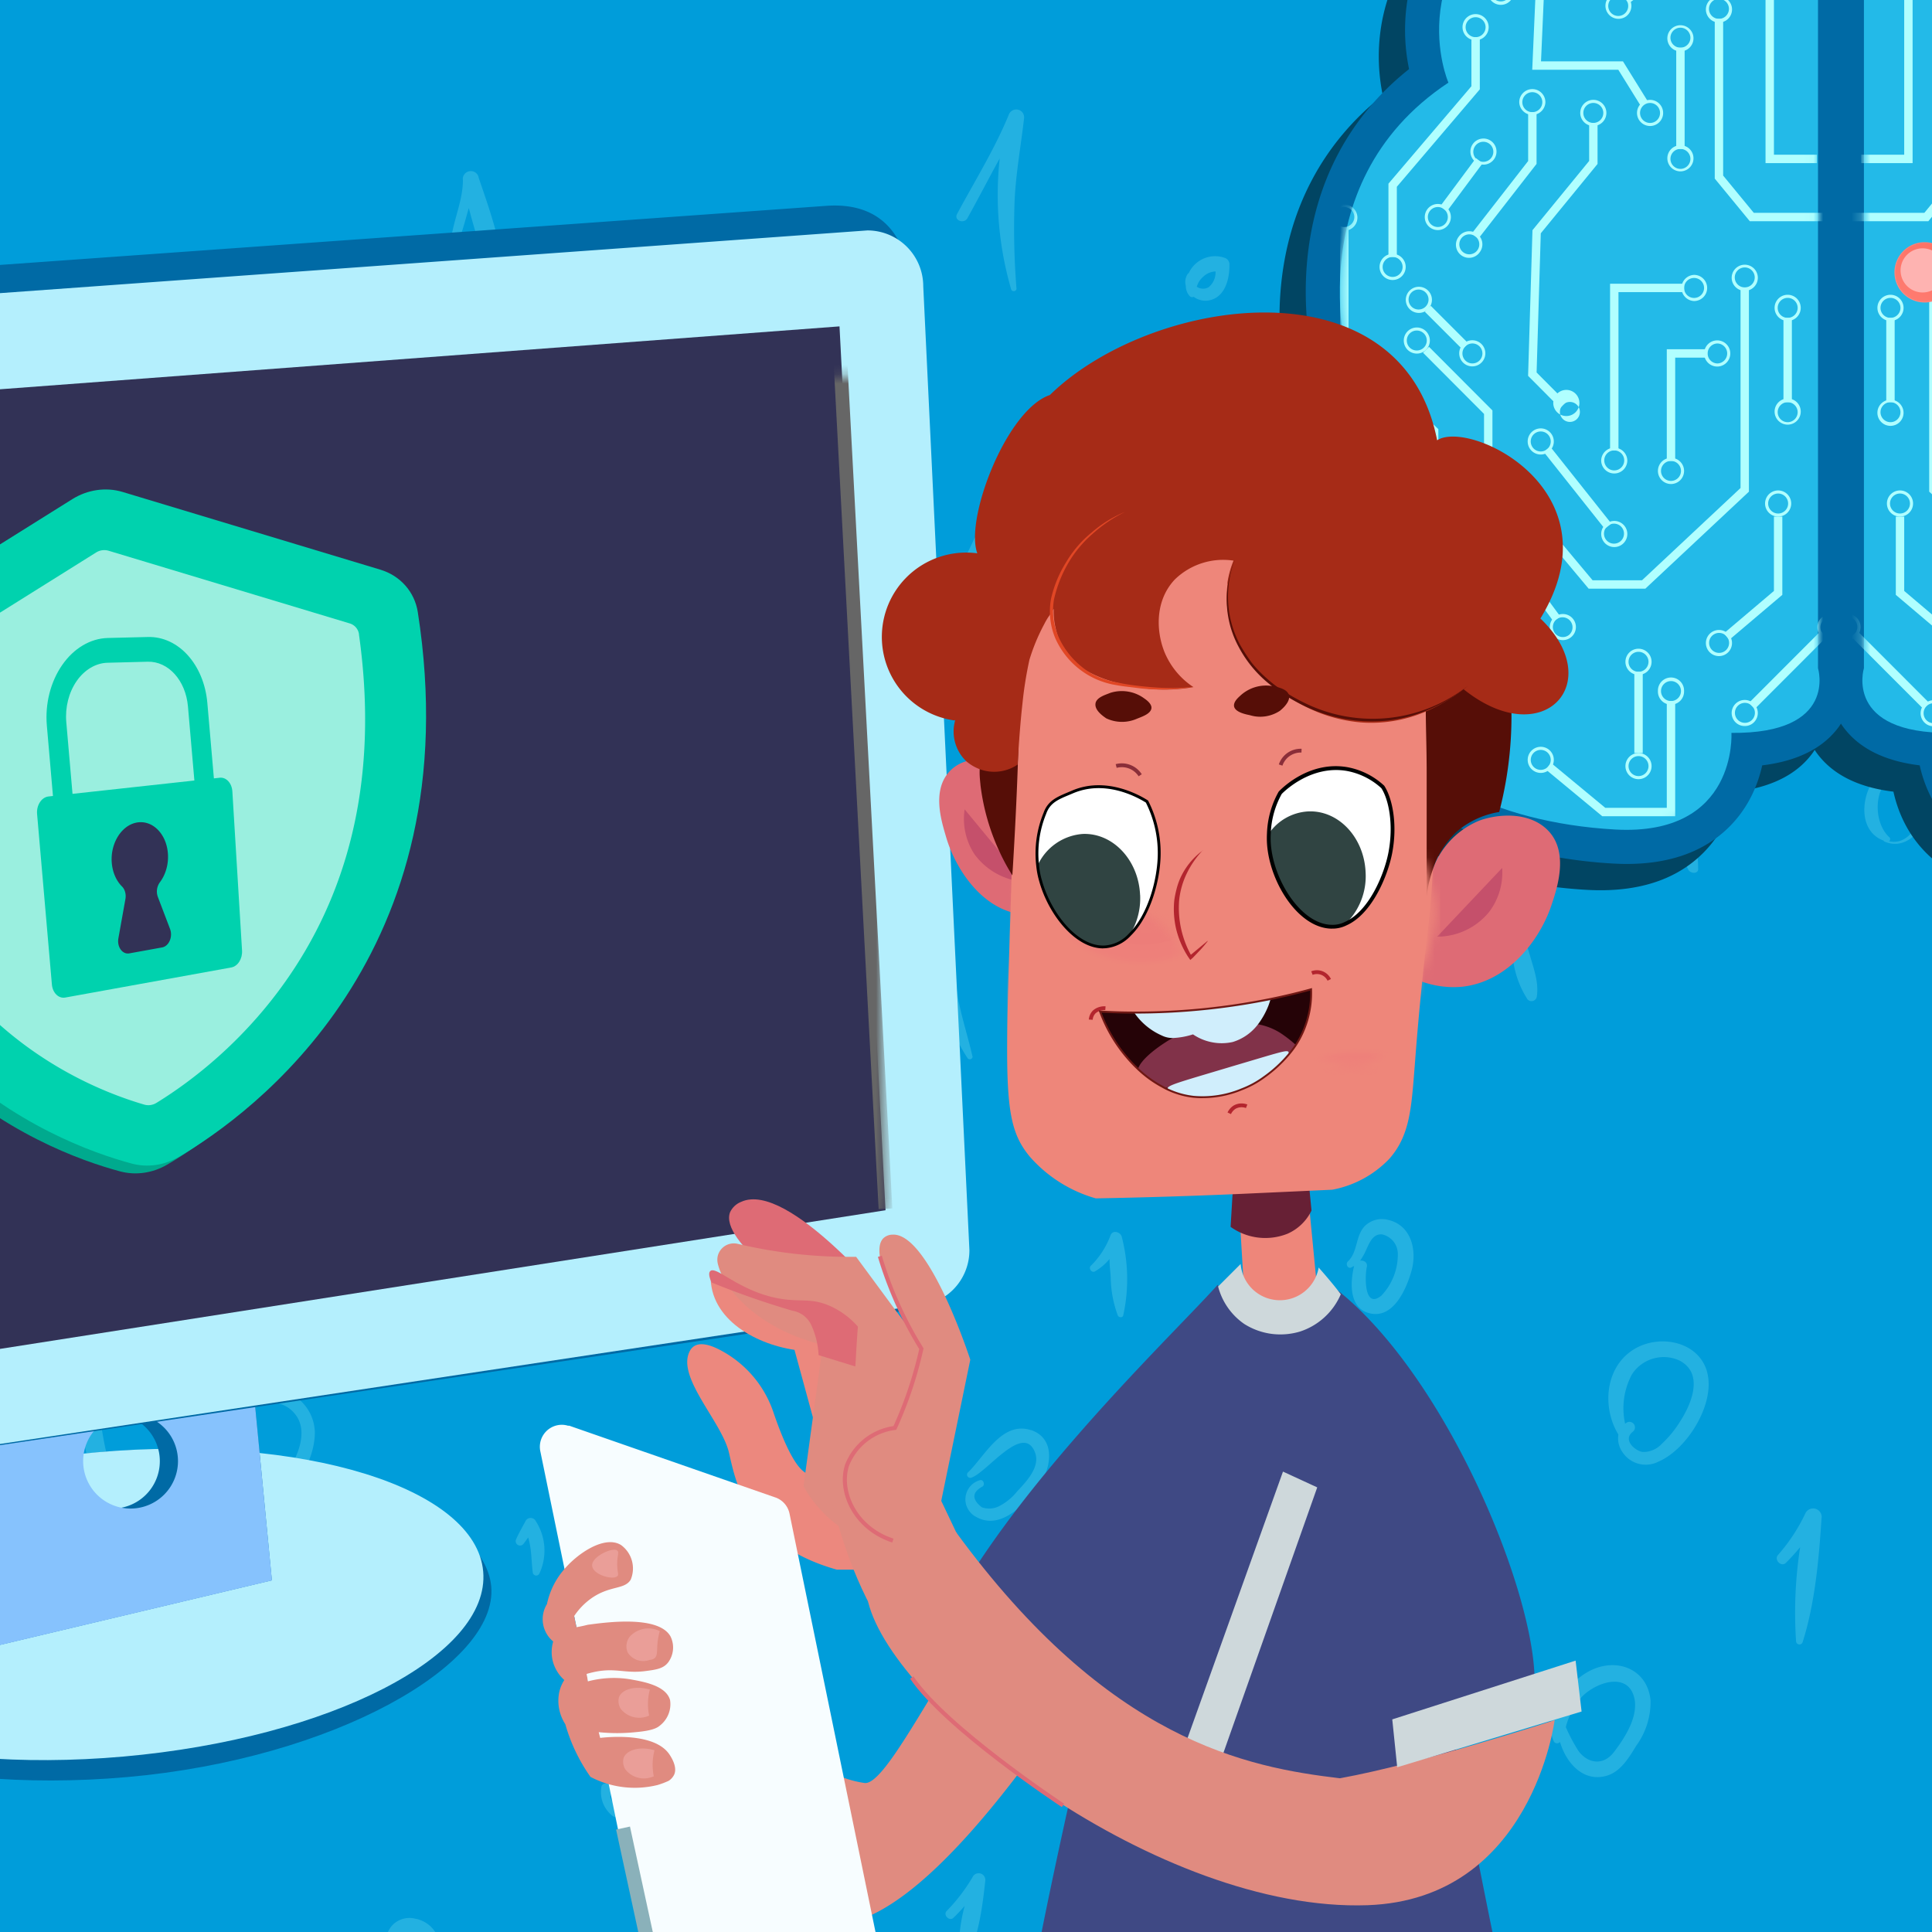 <svg width="204" height="204" fill="none" xmlns="http://www.w3.org/2000/svg"><rect width="100%" height="100%" fill="#333333" stroke="none"/><g clip-path="url(#a)"><path fill="#009DDA" d="M0 0h204v204H0z"/><g clip-path="url(#b)" fill="#B0FFFF"><g opacity=".2"><path d="M161.516 100.801a175.85 175.85 0 0 0-1.29-4.387c-.27-.833-1.523-.548-1.605.232-.21 1.83-.953 3.57-1.088 5.408a.42.42 0 0 0 .098.262c.06.075.142.128.24.158a.529.529 0 0 0 .285-.015.467.467 0 0 0 .217-.18c.383-.81.69-1.65.93-2.505.165.645.345 1.297.518 1.935.225 1.357.72 2.647 1.462 3.802a.586.586 0 0 0 .263.18.58.58 0 0 0 .592-.172.53.53 0 0 0 .135-.293c.233-1.53-.352-2.992-.75-4.432l-.007.007zM174.282 179.532c-.338-3.345-3.623-4.568-6.451-3.09-2.347 1.23-5.017 4.635-3.772 7.417.03.06.075.113.127.15a.41.41 0 0 0 .18.068c.068 0 .135 0 .195-.03a.414.414 0 0 0 .158-.12c.645 2.212 2.452 4.29 4.92 3.577 1.5-.427 2.385-1.95 3.143-3.187a7.858 7.858 0 0 0 1.5-4.8v.015zm-3.923 5.542c-1.08 1.343-2.663 1.17-3.675-.172a17.822 17.822 0 0 1-1.35-2.543 7.7 7.7 0 0 1 1.725-3.225c1.582-1.597 5.093-2.7 5.565.465.24 1.92-1.155 4.035-2.265 5.475zM87.166 43.401a4.66 4.66 0 0 0-1.83-3.39 4.625 4.625 0 0 0-1.778-.84 4.725 4.725 0 0 0-1.972-.037c-2.348.525-4.103 3.345-3.015 5.655.142.285.667.27.667-.097a4.119 4.119 0 0 1 .293-1.95 4.21 4.21 0 0 1 1.155-1.598 3.149 3.149 0 0 1 4.387.555c1.23 1.492.585 3.653-.247 5.183a3.983 3.983 0 0 1-1.673 1.807c-1.012.435-3.03-.637-1.83-1.875.435-.45-.345-1.215-.795-.765-1.672 1.59.053 4.26 2.183 4.095 2.902-.217 4.567-4.275 4.447-6.735l.008-.008zM50.73 97.411c-.578-1.935-3.03-3.18-4.83-2.047-.503.33-.9.795-1.148 1.342a3.187 3.187 0 0 0-.263 1.748 3.06 3.06 0 0 1-.082-.698c0-.487-.75-.585-.757-.082a3.873 3.873 0 0 0 1.005 2.827c.345.383.765.683 1.23.9.465.218.975.338 1.485.353a3.567 3.567 0 0 0 2.715-1.373c.322-.412.547-.9.66-1.41a3.647 3.647 0 0 0-.008-1.56h-.007zm-3.195 3.345a2.527 2.527 0 0 1-2.445-1.057c.082.09.172.165.27.24a.3.3 0 0 0 .172.06.3.3 0 0 0 .173-.06.292.292 0 0 0 .097-.15.298.298 0 0 0-.015-.18 2.666 2.666 0 0 1-.24-1.613c.09-.547.353-1.057.743-1.455 1.087-1.005 2.827-.24 3.345 1.02.577 1.44-.668 2.97-2.063 3.21l-.022-.015h-.015zM112.382 100.044c.052-2.708-.608-5.34-.833-8.04a81.704 81.704 0 0 1-.075-8.88c0-1.171-1.807-1.396-1.83-.21-.127.757-.21 1.53-.27 2.302a34.631 34.631 0 0 1-2.46 6.847c-.36.833.9 1.313 1.268.518.42-.975.787-1.973 1.102-2.985 0 .72.068 1.417.12 2.122.218 2.895.488 5.918 1.898 8.491.247.42 1.065.442 1.08-.165zM16.814 101.566c-6.376-1.972-10.253 9.451-4.328 11.588 0 .023 0 .045.007.06.008.023.03.038.046.045 3.037 1.373 5.602-1.32 6.465-4.02.862-2.7 1.222-6.615-2.198-7.68l.008.007zm1.432 6.908c-.457 2.445-2.197 5.393-5.017 4.778a.432.432 0 0 0 .135-.128.363.363 0 0 0 .06-.18c0-.06 0-.127-.03-.187a.374.374 0 0 0-.113-.15c-2.7-2.505-2.325-9.263 2.198-9.571 3.172-.217 3.187 3.27 2.767 5.431v.007zM13.086 160.623c-.592-2.647-1.432-5.242-2.002-7.897a46.01 46.01 0 0 1-.9-8.176c0-1.08-1.673-.945-1.823 0-.51 3.15-1.755 6.166-2.385 9.301-.112.517.683.697.885.225.638-1.515 1.118-3.09 1.62-4.666.383 4.103 1.523 8.236 3.863 11.498a.421.421 0 0 0 .473.12c.082-.03.15-.09.194-.165a.47.47 0 0 0 .068-.247l.007.007zM53.175 29.819c0-3.63-1.462-7.613-2.625-11.033a.827.827 0 0 0-.33-.555.854.854 0 0 0-1.185.172.822.822 0 0 0-.157.63c0 1.995-.886 3.968-1.208 5.94a.42.42 0 0 0 .097.263c.06.075.143.127.24.15a.524.524 0 0 0 .285-.015.465.465 0 0 0 .218-.18c.405-1.028.668-2.138.99-3.225.263.982.525 1.965.84 2.932a22.067 22.067 0 0 0 1.823 5.063c.247.375 1.027.428 1.02-.142h-.008zM107.334 30.501a79.92 79.92 0 0 1-.202-9.285c.135-2.97.675-5.85 1.005-8.776a.862.862 0 0 0-.157-.54.805.805 0 0 0-.466-.315.856.856 0 0 0-.562.053.867.867 0 0 0-.405.398c-1.478 3.645-3.638 7.095-5.49 10.56-.368.675.727 1.095 1.095.442 1.147-2.062 2.235-4.177 3.405-6.307-.503 4.65-.09 9.36 1.222 13.853.03.052.075.105.128.127.052.03.12.038.18.03a.29.29 0 0 0 .165-.082.265.265 0 0 0 .082-.165v.007zM35.542 70.418a2.718 2.718 0 0 0-2.175-1.913 1.951 1.951 0 0 0-1.26.248c-.375.225-.668.57-.825.982-.075.21-.113.435-.12.66a.602.602 0 0 0-.277.285.557.557 0 0 0-.03.398 4.565 4.565 0 0 0 1.335 1.875c.6.495 1.32.832 2.085.967a.623.623 0 0 0 .592-.255c.345-.457.585-.982.698-1.545a3.918 3.918 0 0 0-.03-1.695l.007-.007zm-2.032-.45c1.005.495.93 1.672.517 2.55a3.913 3.913 0 0 1-1.898-1.35 1.013 1.013 0 0 1-.03-.578c.053-.187.158-.36.308-.495.15-.127.338-.21.533-.232a.945.945 0 0 1 .57.112v-.007zM66.623 186.177a.602.602 0 0 0-.315-.293.605.605 0 0 0-.427 0 3.433 3.433 0 0 0-1.905 2.453.42.42 0 0 0-.285.052.4.4 0 0 0-.18.233 3.177 3.177 0 0 0 1.17 3.12c.097.075.21.113.337.113.128 0 .24-.038.338-.113a5.248 5.248 0 0 0 1.462-2.603 5.302 5.302 0 0 0-.18-2.977l-.015.015zm-1.672 4.38a2.197 2.197 0 0 1-.503-.75v-.067c.03-.481.165-.946.39-1.366.225-.42.533-.795.915-1.087.105.57.083 1.155-.052 1.725a4.047 4.047 0 0 1-.75 1.553v-.008zM198.26-7.99c0 .135-.06.277-.09.412a9.324 9.324 0 0 1-3.45 4.665c-.315.24 0 .833.367.615a9.422 9.422 0 0 0 2.445-2.077 31.84 31.84 0 0 0-.487 4.77c0 .292.412.442.525.135a41.581 41.581 0 0 0 2.032-8.355c.143-.87-1.185-1.013-1.35-.158l.008-.007zM65.513 58.717c-4.478-1.387-7.193 6.63-3.038 8.13 0 .016 0 .03.015.046.008.015.023.022.038.03 2.122.96 3.93-.93 4.522-2.82.593-1.89.863-4.643-1.537-5.393v.007zm1.005 4.845c-.323 1.725-1.538 3.788-3.495 3.346a.28.28 0 0 0 .09-.098.247.247 0 0 0 .03-.127.353.353 0 0 0-.03-.128.28.28 0 0 0-.09-.098c-1.89-1.77-1.628-6.495 1.537-6.682 2.243-.165 2.25 2.25 1.958 3.795v-.008zM201.942 80.64c-4.47-1.387-7.185 6.63-3.03 8.13v.046c.008.015.022.022.037.03 2.123.96 3.931-.93 4.531-2.828.6-1.897.855-4.635-1.545-5.385l.007.008zm1.013 4.838c-.33 1.718-1.545 3.788-3.495 3.345a.29.29 0 0 0 .09-.097.252.252 0 0 0 .03-.128.252.252 0 0 0-.03-.127.29.29 0 0 0-.09-.098c-1.898-1.77-1.636-6.495 1.537-6.682 2.235-.158 2.25 2.257 1.98 3.795h-.022v-.008zM68.303 101.836c-.42-1.86-1.005-3.675-1.395-5.543a32.686 32.686 0 0 1-.638-5.73c0-.75-1.162-.66-1.282 0-.36 2.205-1.23 4.328-1.673 6.525-.075.36.488.488.623.158.45-1.065.795-2.175 1.147-3.278.18 2.88 1.11 5.663 2.708 8.071a.28.28 0 0 0 .15.09c.06.015.12.007.18-.015a.283.283 0 0 0 .135-.113.345.345 0 0 0 .045-.172v.007zM102.684 111.549c-.42-1.853-1.005-3.675-1.402-5.543a32.64 32.64 0 0 1-.638-5.73c0-.75-1.162-.66-1.267 0-.36 2.205-1.238 4.32-1.673 6.518-.075.36.48.487.623.157.442-1.065.787-2.175 1.14-3.27a16.47 16.47 0 0 0 2.707 8.063.295.295 0 0 0 .473-.022.29.29 0 0 0 .045-.173h-.008z"/></g><g opacity=".2"><path d="M120.835 193.047c-.413-1.47-.84-2.94-1.29-4.388-.27-.832-1.523-.555-1.605.233-.21 1.83-.953 3.57-1.088 5.408a.42.42 0 0 0 .098.262c.06.075.142.128.24.15a.52.52 0 0 0 .285-.015.455.455 0 0 0 .217-.18c.383-.81.69-1.65.93-2.505.165.653.345 1.305.518 1.95.225 1.358.72 2.648 1.462 3.803a.625.625 0 0 0 .27.18.59.59 0 0 0 .323 0 .543.543 0 0 0 .27-.173.55.55 0 0 0 .135-.292c.232-1.53-.353-3-.75-4.433h-.015zM145.751 37.094a4.984 4.984 0 0 0-3.856.39 4.827 4.827 0 0 0-1.507 1.275 4.84 4.84 0 0 0-.893 1.762c-.067.278.353.353.458.12.225-.525.555-.997.967-1.395.413-.397.9-.705 1.433-.907a4.393 4.393 0 0 1 1.673-.285c.57.015 1.132.15 1.65.382a5.012 5.012 0 0 1 2.25 6.105c-.773 2.078-3.503 4.598-5.918 3.78-2.82-.967-2.513-4.53-2.873-6.87a.36.36 0 0 0-.112-.21.347.347 0 0 0-.45 0 .327.327 0 0 0-.113.21c-.577 3.023.188 7.696 3.908 8.273 3.15.495 6.323-2.415 7.095-5.287.773-2.873-.712-6.383-3.72-7.336l.008-.007zM129.152 162.341c-.112-1.673.315-3.203.338-4.823 0-.585-.84-.907-1.065-.277v.06c-.195.382-.353.78-.48 1.185-.54 1.237-1.193 2.437-1.8 3.645-.188.36.382.577.57.232l.772-1.402c-.172 2.107.165 4.335 1.305 5.543.053.06.12.105.188.127a.399.399 0 0 0 .232 0 .415.415 0 0 0 .195-.127.447.447 0 0 0 .098-.21c.187-1.305-.27-2.648-.353-3.961v.008zM132.902 199.415c-2.37 0-3.022 2.655-2.692 4.56.037.27.48.36.562.067.248-.885.278-1.935.915-2.677.405-.458 1.29-1.035 1.883-.39.263.457.353.997.24 1.522a6.054 6.054 0 0 1-.893 3.068c-.157.24-.367.45-.615.6-.24.158-.517.263-.802.308-.99.127-2.01-.788-1.178-1.748.39-.458-.352-1.005-.742-.563a2.19 2.19 0 0 0-.443 1.02c-.052.375-.015.758.128 1.103.135.353.367.66.66.893.292.232.645.39 1.02.45 2.46.39 3.66-2.221 3.998-4.178.277-1.613.165-4.05-2.033-4.043l-.008.008zM180.237 144.79c-.938-3.135-4.876-3.907-7.531-2.422-3.21 1.807-3.615 6.165-1.822 9.105a2.546 2.546 0 0 0 .442 1.875 2.942 2.942 0 0 0 3.795.983c3.075-1.313 6.091-6.241 5.108-9.541h.008zm-2.836 5.303c-.54.885-1.2 1.68-1.957 2.385a2.631 2.631 0 0 1-1.995.833c-.743-.09-2.175-1.253-1.035-2.138a.585.585 0 0 0 .097-.818.583.583 0 0 0-.817-.097l-.098.067a7.56 7.56 0 0 1 .705-5.175 3.957 3.957 0 0 1 2.228-1.687 3.98 3.98 0 0 1 2.79.187c2.648 1.365 1.275 4.605.082 6.443zM192.35 160.248a.924.924 0 0 0-.165-.592.945.945 0 0 0-.51-.353.922.922 0 0 0-.615.06.924.924 0 0 0-.436.443 18.728 18.728 0 0 1-2.902 4.402c-.413.503.352 1.276.832.833a23.009 23.009 0 0 0 1.523-1.673 45.248 45.248 0 0 0-.428 9.968c.015.075.053.15.105.203.053.052.128.09.203.097.075.008.157 0 .225-.045a.374.374 0 0 0 .15-.172c1.328-4.155 1.733-8.888 2.01-13.178l.008.007zM213.298 105.309a4.66 4.66 0 0 0-1.83-3.39 4.626 4.626 0 0 0-1.778-.84 4.732 4.732 0 0 0-1.972-.038c-2.348.525-4.103 3.345-3.016 5.655.143.285.668.27.668-.097a4.118 4.118 0 0 1 .293-1.95 4.21 4.21 0 0 1 1.155-1.598 3.15 3.15 0 0 1 4.387.555c1.23 1.493.585 3.653-.247 5.183a3.984 3.984 0 0 1-1.673 1.807c-1.012.435-3.03-.637-1.83-1.875.435-.45-.345-1.215-.795-.765-1.673 1.59.053 4.26 2.183 4.095 2.902-.217 4.567-4.275 4.447-6.735l.008-.007zM179.306 91.733c0-3.63-1.462-7.613-2.625-11.033a.827.827 0 0 0-.33-.555.854.854 0 0 0-1.185.173.82.82 0 0 0-.157.63c0 1.995-.885 3.967-1.208 5.94a.42.42 0 0 0 .098.262c.06.075.142.128.24.15a.524.524 0 0 0 .285-.015.46.46 0 0 0 .217-.18c.405-1.027.668-2.137.99-3.225.263.983.525 1.965.84 2.933a22.093 22.093 0 0 0 1.823 5.063c.247.375 1.027.427 1.02-.143h-.008zM129.82 27.83a.815.815 0 0 0-.157-.36.7.7 0 0 0-.315-.232 3.02 3.02 0 0 0-1.838-.082 3.088 3.088 0 0 0-1.552.99c-.18.21-.323.442-.435.69a.236.236 0 0 0-.135.12c-.113.18-.188.382-.218.592-.03.21-.015.42.038.63 0 .398.142.788.412 1.088a.3.3 0 0 0 .195.105c.075.015.15 0 .225-.03.39.293.878.435 1.365.412 1.943-.165 2.46-2.332 2.408-3.907l.007-.015zm-2.22 2.506a1.12 1.12 0 0 1-.622.143 1.175 1.175 0 0 1-.608-.203c.12-.42.36-.788.698-1.073.345-.33.802-.525 1.282-.54a2.07 2.07 0 0 1-.172.923 2.01 2.01 0 0 1-.57.75h-.008zM182.224 33.321a2.968 2.968 0 0 0-1.477-.81 3.046 3.046 0 0 0-1.68.112 4.572 4.572 0 0 0-2.513 2.94.275.275 0 0 0 0 .173c.023.06.06.105.113.135.052.03.112.038.172.03a.24.24 0 0 0 .15-.09c.84-.93 2.693-2.932 4.14-1.725a1.515 1.515 0 0 1 .39 1.11 1.54 1.54 0 0 1-.157.578c-.09.18-.218.345-.375.472a7.144 7.144 0 0 1-2.513 1.47.394.394 0 0 0-.187.195.37.37 0 0 0-.015.27.382.382 0 0 0 .42.278c1.372-.293 2.797-.675 3.607-1.92.338-.473.51-1.043.495-1.628a2.633 2.633 0 0 0-.592-1.59h.022zM126.04 88.62c0-.517-.577-.997-1.042-.584a13.79 13.79 0 0 1-1.013.832.566.566 0 0 0-.18.308.573.573 0 0 0 .045.352.531.531 0 0 0 .255.255.575.575 0 0 0 .353.045 52.775 52.775 0 0 0-.75 10.028.345.345 0 0 0 .067.24.317.317 0 0 0 .218.12.337.337 0 0 0 .24-.067.324.324 0 0 0 .12-.218 48.924 48.924 0 0 0 1.687-11.318v.008zM103.952 56.977c0-.585-.84-.585-1.065-.128-.675 1.493-1.47 2.926-2.235 4.38-.165.323.367.63.562.316.375-.6.735-1.2 1.103-1.8a20.792 20.792 0 0 0-.105 5.91c.015.06.045.12.097.157a.28.28 0 0 0 .173.075c.06 0 .127 0 .18-.037a.32.32 0 0 0 .127-.135 24.566 24.566 0 0 0 1.163-8.753v.015zM34.184 130.225c-.412-1.47-.84-2.94-1.29-4.388-.27-.832-1.522-.555-1.605.233-.21 1.83-.952 3.57-1.087 5.407a.42.42 0 0 0 .097.263.43.43 0 0 0 .24.15.529.529 0 0 0 .285-.015.47.47 0 0 0 .218-.18c.382-.81.69-1.65.93-2.505.165.652.345 1.305.517 1.95.225 1.357.72 2.647 1.463 3.802a.605.605 0 0 0 .27.18.59.59 0 0 0 .322 0 .546.546 0 0 0 .27-.172.556.556 0 0 0 .135-.293c.233-1.53-.352-3-.75-4.432h-.015zM118.457 130.607c-.142-.54-.99-.787-1.207-.142a8.764 8.764 0 0 1-2.093 3.21c-.24.277.135.757.45.577a5.763 5.763 0 0 0 1.545-1.312c0 .645.09 1.297.128 1.92.015 1.38.27 2.752.75 4.043.097.225.502.262.57 0a17.735 17.735 0 0 0-.15-8.296h.007zM70.2 116.484a5.24 5.24 0 0 0-1.98-3.412 5.202 5.202 0 0 0-3.802-1.05c-3.255.315-4.643 3.435-4.425 6.367a5.24 5.24 0 0 1-.225-.465c-.15-.36-.765-.202-.668.195a5.964 5.964 0 0 0 2.415 3.48 6.007 6.007 0 0 0 4.11 1.013 5.73 5.73 0 0 0 3.45-2.19 5.724 5.724 0 0 0 1.126-3.93v-.008zm-5.017 4.815a4.896 4.896 0 0 1-2.558-.352c-.802-.345-1.5-.9-2.017-1.605.03-.023.06-.045.082-.075.488-2.198.833-5.22 3.585-5.678a3.758 3.758 0 0 1 2.955.653c.42.307.773.697 1.036 1.147.262.45.427.953.48 1.47a4.36 4.36 0 0 1-.953 2.88 4.35 4.35 0 0 1-2.595 1.568h-.015v-.008zM56.505 160.503a.575.575 0 0 0-.255-.18c-.097-.037-.202-.052-.307-.037a.604.604 0 0 0-.472.367c-.338.623-.698 1.245-.983 1.898a.497.497 0 0 0-.015.33.5.5 0 0 0 .21.255c.097.052.21.075.322.052a.463.463 0 0 0 .278-.18c.165-.217.33-.442.487-.667a7.7 7.7 0 0 1 .248 1.17c.12.832.12 1.672.24 2.557a.344.344 0 0 0 .112.195c.06.053.128.083.203.098.075.008.157 0 .225-.045a.41.41 0 0 0 .157-.165c.42-.9.593-1.89.518-2.88a5.761 5.761 0 0 0-.968-2.76v-.008zM46.245 136.592c-2.37 0-3.023 2.656-2.693 4.561.038.27.48.36.563.067.247-.885.277-1.935.915-2.677.405-.458 1.29-1.035 1.882-.39.263.457.353.997.24 1.522a6.059 6.059 0 0 1-.892 3.068c-.158.24-.368.45-.615.6-.24.157-.518.262-.803.307-.99.128-2.01-.787-1.177-1.747.39-.458-.353-1.005-.743-.563a2.194 2.194 0 0 0-.442 1.02c-.053.375-.015.758.127 1.103.135.352.368.66.66.892.293.233.645.39 1.02.45 2.46.39 3.66-2.22 3.998-4.177.277-1.613.165-4.051-2.033-4.043l-.007.007zM108.879 151.016c-3.052-1.02-4.905 2.737-6.63 4.417a.333.333 0 0 0-.09.45.322.322 0 0 0 .195.15.35.35 0 0 0 .247-.022c1.636-.563 5.468-5.85 6.691-2.633.57 1.53-.93 3.068-1.883 4.088a5.86 5.86 0 0 1-1.995 1.612 2.342 2.342 0 0 1-1.747.075c-1.043-.825-1.043-1.545 0-2.152.39-.128.21-.833-.203-.705a2.071 2.071 0 0 0-1.035.667c-.27.323-.435.72-.48 1.133-.045.42.037.84.24 1.207.202.368.502.675.878.863 2.55 1.47 5.152-1.32 6.54-3.15 1.387-1.83 1.972-5.078-.728-6.015v.015zM80.559 149.928a.664.664 0 0 0-.12-.443.706.706 0 0 0-.375-.262.657.657 0 0 0-.765.375 8.95 8.95 0 0 1-2.138 3.023c-.405.39.083 1.05.555.705.293-.21.57-.435.84-.683-.045.173-.075.353-.112.518a8.95 8.95 0 0 0-.413 3.562.427.427 0 0 0 .113.225c.06.06.135.105.217.128a.438.438 0 0 0 .458-.15 8.043 8.043 0 0 0 1.027-3.06c.338-1.29.578-2.61.72-3.938h-.007zM104.042 198.552a.742.742 0 0 0-.135-.465.698.698 0 0 0-.398-.27.763.763 0 0 0-.48.045.715.715 0 0 0-.337.345 18.49 18.49 0 0 1-2.745 3.585c-.383.428.307 1.11.72.713.412-.398.832-.833 1.192-1.26a18.005 18.005 0 0 0-.592 5.588c0 .45.622.427.787.097 1.298-2.438 1.695-5.715 1.988-8.385v.007zM33.232 151.016a4.663 4.663 0 0 0-1.83-3.391 4.625 4.625 0 0 0-1.778-.84 4.717 4.717 0 0 0-1.972-.037c-2.348.525-4.103 3.345-3.015 5.655.142.285.667.27.667-.097a4.118 4.118 0 0 1 .293-1.95 4.143 4.143 0 0 1 1.155-1.598 3.183 3.183 0 0 1 2.31-.63 3.13 3.13 0 0 1 2.085 1.177c1.23 1.493.585 3.661-.248 5.191a3.97 3.97 0 0 1-1.672 1.8c-1.013.442-3.03-.63-1.83-1.86.435-.45-.338-1.223-.833-.78-1.672 1.59.053 4.26 2.183 4.102 2.947-.24 4.612-4.305 4.492-6.735l-.007-.007zM146.621 128.822a2.55 2.55 0 0 0-1.343-.022 2.595 2.595 0 0 0-1.17.66c-1.005 1.05-.72 2.737-1.785 3.735-.285.27 0 .832.375.63l.285-.158c-.428 1.733-.57 4.515 1.673 5.01 2.512.593 3.877-2.655 4.395-4.522.577-2.115 0-4.74-2.438-5.34l.008.007zm-.788 8.003c-1.815 1.447-1.718-2.108-1.515-3.023.12-.502-.3-.742-.705-.69.247-.345.45-.705.622-1.095.346-.735.713-1.785 1.726-1.672.465.112.877.375 1.177.742.293.375.458.833.458 1.313a6.3 6.3 0 0 1-1.755 4.425h-.008zM43.958 202.625a2.47 2.47 0 0 0-1.343-.03 2.484 2.484 0 0 0-1.163.667c-1.005 1.051-.727 2.738-1.792 3.736-.285.27 0 .832.375.622a2.11 2.11 0 0 0 .285-.157c-.42 1.732-.563 4.515 1.672 5.01 2.506.592 3.87-2.655 4.396-4.523.592-2.115.015-4.74-2.423-5.34l-.008.015zm-.788 8.003c-1.808 1.447-1.673-2.108-1.508-3.023.113-.502-.307-.742-.705-.697.24-.345.45-.705.608-1.095.352-.735.72-1.786 1.733-1.673.465.113.877.375 1.17.743.292.375.45.832.45 1.312a6.3 6.3 0 0 1-1.755 4.425l.007.008z"/></g></g><g clip-path="url(#c)"><path d="M247.448 40.675c.439-2.262.916-5.933.55-10.154-.729-8.408-4.438-15.426-10.778-20.448a20.23 20.23 0 0 0 .26-6.682c-.591-4.582-3.082-11.038-11.46-16.352-.857-2.694-3.334-7.604-10.392-11.47-5.241-2.868-10.209-3.554-13.989-1.939-1.561.667-2.857 1.717-3.778 3.022a7.699 7.699 0 0 0-3.293 1.45c-1.284.976-2.268 2.342-2.953 4.074-.686-1.73-1.67-3.095-2.954-4.074a7.699 7.699 0 0 0-3.293-1.45c-.921-1.305-2.217-2.355-3.778-3.022-3.78-1.615-8.748-.929-13.989 1.94-7.061 3.862-9.535 8.775-10.392 11.469-8.38 5.314-10.872 11.77-11.46 16.352a20.23 20.23 0 0 0 .26 6.682c-6.34 5.024-10.052 12.04-10.778 20.447-.366 4.22.111 7.893.55 10.155-4.101 4.653-4.991 14.693-2.036 26.021 1.559 5.966 4.225 10.338 7.924 12.992.648.464 1.276.838 1.869 1.138.017 1.106.292 2.215.832 3.29 3.044 6.084 13.858 9.329 23.224 9.846.476.025.943.04 1.399.04 4.608 0 8.262-1.332 10.88-3.973 2.042-2.063 2.991-4.477 3.424-6.436 3.697-.452 6.396-1.795 8.043-4.011.098-.131.186-.263.272-.397.086.132.174.266.272.394 1.65 2.217 4.346 3.563 8.043 4.012.433 1.957 1.382 4.373 3.424 6.433 2.615 2.64 6.272 3.973 10.88 3.973.456 0 .925-.012 1.399-.04 9.366-.517 20.183-3.764 23.227-9.846.537-1.076.814-2.184.832-3.29.592-.3 1.223-.674 1.868-1.138 3.7-2.654 6.368-7.024 7.924-12.992 2.958-11.328 2.068-21.369-2.035-26.021l.002.005z" fill="#014563"/><path d="M250.222 37.898c.439-2.263.916-5.933.55-10.155-.729-8.407-4.438-15.425-10.778-20.447.353-1.689.602-4.011.26-6.682-.591-4.583-3.082-11.038-11.46-16.352-.857-2.694-3.334-7.605-10.392-11.47-5.241-2.868-10.209-3.555-13.989-1.939-1.561.667-2.857 1.717-3.778 3.022a7.699 7.699 0 0 0-3.293 1.45c-1.284.976-2.268 2.342-2.954 4.074-.686-1.73-1.669-3.095-2.953-4.075a7.699 7.699 0 0 0-3.293-1.449c-.921-1.305-2.217-2.355-3.778-3.022-3.78-1.616-8.748-.929-13.989 1.94-7.061 3.862-9.535 8.775-10.392 11.469-8.38 5.314-10.872 11.77-11.46 16.352a20.23 20.23 0 0 0 .26 6.682c-6.34 5.024-10.052 12.04-10.778 20.447-.366 4.22.111 7.892.549 10.155-4.1 4.652-4.99 14.693-2.035 26.02 1.559 5.967 4.224 10.34 7.924 12.993.648.464 1.276.838 1.869 1.138.017 1.106.292 2.214.832 3.29 3.044 6.084 13.858 9.329 23.224 9.846.476.025.943.04 1.399.04 4.608 0 8.262-1.333 10.88-3.973 2.042-2.063 2.991-4.477 3.424-6.436 3.697-.452 6.396-1.795 8.043-4.011.098-.132.186-.263.272-.397.086.132.174.265.272.394 1.65 2.217 4.345 3.562 8.042 4.012.434 1.956 1.382 4.373 3.425 6.433 2.615 2.64 6.272 3.973 10.879 3.973.457 0 .926-.012 1.4-.04 9.366-.518 20.183-3.764 23.226-9.846.538-1.076.815-2.184.833-3.29.592-.3 1.223-.674 1.868-1.138 3.7-2.654 6.368-7.024 7.924-12.992 2.958-11.328 2.068-21.369-2.035-26.022l.002.005z" fill="#006AA5"/><path d="M191.962-13.32v83.874s2.154 6.945-9.141 6.831c0 0 .688 10.92-12.257 10.205-12.944-.714-23.604-6.357-19.912-11.911 0 0-7.425-.298-10.655-12.671-3.231-12.374-1.243-21.768 2.557-23.79 0 0-6.047-19.604 10.383-30.493 0 0-5.659-13.017 10.18-22.153 0 0 .661-6.067 8.983-10.619 7.818-4.276 12.836-2.1 13.802 1.49 0 0 6.06-1.68 6.06 9.235v.002zM196.812-13.32v83.874s-2.154 6.945 9.142 6.831c0 0-.689 10.92 12.256 10.205 12.945-.714 23.605-6.357 19.913-11.911 0 0 7.424-.298 10.655-12.671 3.23-12.374 1.243-21.768-2.558-23.79 0 0 6.048-19.604-10.382-30.493 0 0 5.659-13.017-10.181-22.153 0 0-.661-6.067-8.983-10.619-7.818-4.276-12.836-2.1-13.802 1.49 0 0-6.06-1.68-6.06 9.235v.002z" fill="#23BAE8"/><mask id="d" style="mask-type:luminance" maskUnits="userSpaceOnUse" x="138" y="-27" width="113" height="115"><path d="M191.962-13.32v83.874s2.154 6.945-9.141 6.831c0 0 .688 10.92-12.257 10.205-12.944-.714-23.604-6.357-19.912-11.911 0 0-7.425-.298-10.655-12.671-3.231-12.374-1.243-21.768 2.557-23.79 0 0-6.047-19.604 10.383-30.493 0 0-5.659-13.017 10.18-22.153 0 0 .661-6.067 8.983-10.619 7.818-4.276 12.836-2.1 13.802 1.49 0 0 6.06-1.68 6.06 9.235v.002zm4.847 0v83.874s-2.153 6.945 9.142 6.831c0 0-.688 10.92 12.256 10.205 12.945-.714 23.605-6.357 19.913-11.911 0 0 7.424-.298 10.655-12.671 3.23-12.374 1.243-21.768-2.557-23.79 0 0 6.047-19.604-10.383-30.493 0 0 5.659-13.017-10.181-22.153 0 0-.66-6.067-8.982-10.619-7.818-4.276-12.837-2.1-13.803 1.49 0 0-6.06-1.68-6.06 9.235v.002z" fill="#fff"/></mask><g mask="url(#d)"><path d="M193.798 22.916h-8.826l-3.468-4.218V1.99" stroke="#B0FFFF" stroke-width=".887" stroke-miterlimit="10"/><path d="M182.884.934a1.38 1.38 0 1 1-2.757 0 1.38 1.38 0 0 1 2.757 0c0 .763 0-.76 0 0zm-2.434 0c0 .584.474 1.056 1.054 1.056.58 0 1.055-.475 1.055-1.056 0-.58-.475-1.055-1.055-1.055S180.45.354 180.45.934c0 .581 0-.583 0 0z" fill="#B0FFFF"/><path d="m146.193 50.642-4.244-5.36V24.174" stroke="#B0FFFF" stroke-width=".887" stroke-miterlimit="10"/><path d="M148.13 50.867a1.38 1.38 0 0 0-1.937-.225 1.38 1.38 0 0 0 1.713 2.164 1.384 1.384 0 0 0 .224-1.94c.472.596-.471-.595 0 0zm-1.906 1.512a1.057 1.057 0 1 1 1.653-1.311 1.057 1.057 0 0 1-1.653 1.31c.36.458-.361-.456 0 0zM143.326 22.916a1.38 1.38 0 1 1-2.757 0 1.38 1.38 0 0 1 2.757 0c0 .763 0-.76 0 0zm-2.434 0c0 .584.474 1.056 1.054 1.056.58 0 1.054-.475 1.054-1.056 0-.58-.474-1.055-1.054-1.055-.58 0-1.054.475-1.054 1.055 0 .581 0-.583 0 0z" fill="#B0FFFF"/><path d="m184.972 74.543 7.575-7.584" stroke="#B0FFFF" stroke-width=".887" stroke-miterlimit="10"/><path d="M185.201 76.264a1.379 1.379 0 1 0-1.949-1.952 1.379 1.379 0 0 0 1.949 1.953c.538-.538-.537.537 0 0zm-1.72-1.721a1.055 1.055 0 1 1 1.491 1.492 1.055 1.055 0 0 1-1.491-1.492c.412-.412-.411.411 0 0zM194.267 67.186a1.379 1.379 0 1 1-1.949-1.951 1.379 1.379 0 0 1 1.949 1.95c.537-.537-.537.539 0 0zm-1.72-1.722a1.055 1.055 0 1 0 1.491 1.492 1.055 1.055 0 0 0-1.491-1.492c.411-.411-.411.412 0 0z" fill="#B0FFFF"/><path d="M158.472-2.284v-7.292l4.809-3.07h14.156v8.41L171.719.003" stroke="#B0FFFF" stroke-width=".887" stroke-miterlimit="10"/><path d="M159.852-.906a1.38 1.38 0 0 0-2.759 0 1.38 1.38 0 1 0 2.759 0c0 .76 0-.762 0 0zm-2.434 0c0-.583.474-1.055 1.054-1.055.58 0 1.054.474 1.054 1.055 0 .58-.474 1.055-1.054 1.055-.58 0-1.054-.474-1.054-1.055 0 .583 0-.58 0 0zM170.05-.48a1.379 1.379 0 1 1 1.639 2.218 1.379 1.379 0 0 1-1.639-2.217c.611-.452-.61.452 0 0zm1.448 1.957c.466-.346.567-1.01.219-1.477a1.054 1.054 0 1 0-1.694 1.258 1.054 1.054 0 0 0 1.475.22c.466-.35-.467.345 0 0z" fill="#B0FFFF"/><path d="M184.226 30.352v21.37l-10.67 9.993h-5.601l-5.478-6.549" stroke="#B0FFFF" stroke-width=".887" stroke-miterlimit="10"/><path d="M182.849 29.294a1.38 1.38 0 1 0 2.759-.002 1.38 1.38 0 0 0-2.759.002c0 .762 0-.76 0 0zm2.433 0c0 .583-.474 1.055-1.054 1.055-.58 0-1.054-.474-1.054-1.055 0-.58.474-1.056 1.054-1.056.58 0 1.054.475 1.054 1.056 0 .58 0-.583 0 0zM162.858 53.472a1.384 1.384 0 0 1-.172 1.944 1.38 1.38 0 0 1-1.942-.171 1.384 1.384 0 0 1 .172-1.944 1.38 1.38 0 0 1 1.942.171c.486.584-.487-.583 0 0zm-1.866 1.563a1.054 1.054 0 1 0 1.616-1.356 1.054 1.054 0 1 0-1.616 1.356c.373.447-.374-.447 0 0z" fill="#B0FFFF"/><path d="M170.451 47.56V30.403h7.374" stroke="#B0FFFF" stroke-width=".887" stroke-miterlimit="10"/><path d="M171.828 48.615a1.38 1.38 0 0 0-2.759 0c0 .76.618 1.38 1.379 1.38a1.38 1.38 0 0 0 1.38-1.38c0 .76 0-.763 0 0zm-2.434 0c0-.583.474-1.056 1.054-1.056.58 0 1.054.475 1.054 1.056 0 .58-.474 1.055-1.054 1.055-.58 0-1.054-.474-1.054-1.055 0 .583 0-.58 0 0zM178.879 31.786a1.382 1.382 0 0 1 0-2.762 1.38 1.38 0 0 1 1.379 1.38 1.38 1.38 0 0 1-1.379 1.382c.759 0-.762 0 0 0zm0-2.437a1.055 1.055 0 0 0 0 2.111c.58 0 1.054-.475 1.054-1.055 0-.581-.474-1.056-1.054-1.056.583 0-.58 0 0 0z" fill="#B0FFFF"/><path d="M180.266 37.32h-3.826v11.348" stroke="#B0FFFF" stroke-width=".887" stroke-miterlimit="10"/><path d="M181.32 35.941a1.38 1.38 0 0 0 0 2.762 1.38 1.38 0 0 0 0-2.762c.759 0-.761 0 0 0zm0 2.436a1.056 1.056 0 0 1 0-2.11c.58 0 1.054.474 1.054 1.055 0 .58-.474 1.055-1.054 1.055.583 0-.58 0 0 0zM175.061 49.726c0-.76.618-1.381 1.379-1.381a1.38 1.38 0 0 1 0 2.762 1.38 1.38 0 0 1-1.379-1.381c0 .76 0-.763 0 0zm2.434 0c0-.584-.474-1.056-1.055-1.056-.58 0-1.054.475-1.054 1.056 0 .58.474 1.055 1.054 1.055.581 0 1.055-.475 1.055-1.055 0 .583 0-.581 0 0z" fill="#B0FFFF"/><path d="M173.013 79.514v-8.579" stroke="#B0FFFF" stroke-width=".887" stroke-miterlimit="10"/><path d="M174.39 80.892a1.38 1.38 0 1 0-2.76.003 1.38 1.38 0 0 0 2.76-.003c0 .76 0-.762 0 0zm-2.433 0c0-.583.474-1.055 1.054-1.055.58 0 1.054.474 1.054 1.055 0 .58-.474 1.055-1.054 1.055-.58 0-1.054-.474-1.054-1.055 0 .583 0-.58 0 0zM174.39 69.88a1.38 1.38 0 1 1-2.76-.003 1.38 1.38 0 0 1 2.76.003c0 .762 0-.76 0 0zm-2.433 0c0 .583.474 1.055 1.054 1.055.58 0 1.054-.475 1.054-1.055s-.474-1.055-1.054-1.055c-.58 0-1.054.474-1.054 1.055 0 .58 0-.583 0 0z" fill="#B0FFFF"/><path d="M188.76 42.467v-8.904" stroke="#B0FFFF" stroke-width=".887" stroke-miterlimit="10"/><path d="M190.139 43.522a1.38 1.38 0 1 0-2.757 0 1.38 1.38 0 0 0 2.757 0c0 .76 0-.762 0 0zm-2.433 0c0-.583.474-1.055 1.054-1.055.58 0 1.054.475 1.054 1.055 0 .581-.474 1.056-1.054 1.056-.58 0-1.054-.475-1.054-1.056 0 .584 0-.58 0 0zM190.139 32.507a1.38 1.38 0 1 1-2.76-.003 1.38 1.38 0 0 1 2.76.003c0 .763 0-.76 0 0zm-2.433 0c0 .584.474 1.056 1.054 1.056.58 0 1.054-.475 1.054-1.056 0-.58-.474-1.055-1.054-1.055-.58 0-1.054.475-1.054 1.055 0 .581 0-.583 0 0z" fill="#B0FFFF"/><path d="m154.727 36.572-3.967-3.969" stroke="#B0FFFF" stroke-width=".887" stroke-miterlimit="10"/><path d="M156.447 36.345a1.379 1.379 0 1 0-1.949 1.951 1.379 1.379 0 0 0 1.949-1.951c.538.538-.537-.538 0 0zm-1.719 1.722a1.054 1.054 0 1 1 1.49-1.494 1.054 1.054 0 0 1-1.49 1.494c.411.411-.411-.412 0 0zM150.76 30.652a1.38 1.38 0 1 1-1.949 1.952 1.38 1.38 0 0 1 1.949-1.952c.538.538-.537-.538 0 0zm-1.719 1.722a1.053 1.053 0 1 0 1.49-1.492 1.054 1.054 0 1 0-1.49 1.492c.411.411-.412-.412 0 0z" fill="#B0FFFF"/><path d="M176.44 74.025v11.717h-7.099l-5.841-4.835" stroke="#B0FFFF" stroke-width=".887" stroke-miterlimit="10"/><path d="M175.061 72.97a1.38 1.38 0 1 0 2.758 0 1.38 1.38 0 1 0-2.758 0c0 .762 0-.76 0 0zm2.433 0c0 .583-.474 1.055-1.054 1.055-.58 0-1.054-.475-1.054-1.055s.474-1.055 1.054-1.055c.58 0 1.054.474 1.054 1.055 0 .58 0-.583 0 0zM163.566 79.17a1.378 1.378 0 1 1-1.755 2.127 1.378 1.378 0 0 1 1.755-2.127c.585.485-.585-.484 0 0zm-1.551 1.879a1.054 1.054 0 0 0 1.485-.142 1.054 1.054 0 1 0-1.485.141c.449.372-.449-.37 0 0z" fill="#B0FFFF"/><path d="m162.641-1.959-.389 8.882h8.872l2.464 3.969" stroke="#B0FFFF" stroke-width=".887" stroke-miterlimit="10"/><path d="M173.059 12.654a1.384 1.384 0 0 1 .443-1.901 1.38 1.38 0 1 1-.443 1.9c.401.647-.401-.646 0 0zm2.065-1.285a1.055 1.055 0 1 0-1.791 1.116c.308.494.959.646 1.453.34.494-.308.646-.959.338-1.454.308.495-.308-.495 0 0v-.002z" fill="#B0FFFF"/><path d="M177.437 5.037v10.687" stroke="#B0FFFF" stroke-width=".887" stroke-miterlimit="10"/><path d="M176.057 3.98a1.38 1.38 0 1 0 2.757 0 1.38 1.38 0 0 0-2.757 0c0 .762 0-.76 0 0zm2.434 0c0 .582-.474 1.054-1.054 1.054-.58 0-1.055-.474-1.055-1.055 0-.58.475-1.055 1.055-1.055s1.054.474 1.054 1.055c0 .58 0-.583 0 0zM176.057 16.779a1.38 1.38 0 1 1 2.757 0 1.38 1.38 0 0 1-2.757 0c0 .76 0-.762 0 0zm2.434 0c0-.583-.474-1.055-1.054-1.055-.58 0-1.055.474-1.055 1.055 0 .58.475 1.055 1.055 1.055s1.054-.474 1.054-1.055c0 .583 0-.58 0 0z" fill="#B0FFFF"/><path d="M147.05 27.128v-7.572l8.761-10.288V3.926" stroke="#B0FFFF" stroke-width=".887" stroke-miterlimit="10"/><path d="M148.427 28.185c0-.76-.617-1.38-1.379-1.38a1.38 1.38 0 0 0 0 2.761 1.38 1.38 0 0 0 1.379-1.38c0 .76 0-.763 0 0zm-2.433 0c0-.583.474-1.055 1.054-1.055.58 0 1.054.475 1.054 1.055 0 .581-.474 1.056-1.054 1.056-.58 0-1.054-.475-1.054-1.056 0 .584 0-.58 0 0zM157.188 2.871a1.38 1.38 0 1 1-2.76-.003 1.38 1.38 0 0 1 2.76.003c0 .762 0-.76 0 0zm-2.433 0c0 .583.474 1.055 1.054 1.055.58 0 1.054-.474 1.054-1.055 0-.58-.474-1.055-1.054-1.055-.58 0-1.054.474-1.054 1.055 0 .58 0-.583 0 0z" fill="#B0FFFF"/><path d="m165.049 42.775-3.248-3.267.451-15.037 5.99-7.318v-4.171" stroke="#B0FFFF" stroke-width=".887" stroke-miterlimit="10"/><path d="M166.769 42.548a1.38 1.38 0 1 0 0 .003c.537.537-.537-.538 0 0v-.003zm-1.722 1.72a1.055 1.055 0 1 1 1.492-1.49 1.055 1.055 0 0 1-1.492 1.49c.411.41-.411-.412 0 0zM169.619 11.924a1.38 1.38 0 1 1-2.76-.003 1.38 1.38 0 0 1 2.76.003c0 .763 0-.76 0 0zm-2.434 0c0 .583.474 1.056 1.054 1.056.58 0 1.054-.475 1.054-1.056 0-.58-.474-1.055-1.054-1.055-.58 0-1.054.475-1.054 1.055s0-.583 0 0z" fill="#B0FFFF"/><path d="m156.2 16.966-3.778 5.085" stroke="#B0FFFF" stroke-width=".887" stroke-miterlimit="10"/><path d="M155.509 15.216a1.378 1.378 0 1 0 1.919-.34 1.378 1.378 0 0 0-1.919.34c.436-.623-.436.624 0 0zm1.995 1.394a1.055 1.055 0 1 1-1.728-1.209 1.055 1.055 0 0 1 1.728 1.21c.333-.478-.333.476 0 0zM150.69 22.126a1.378 1.378 0 1 1 2.259 1.58 1.378 1.378 0 1 1-2.259-1.58c.436-.623-.436.624 0 0zm1.995 1.394a1.054 1.054 0 1 0-1.728-1.21 1.054 1.054 0 0 0 1.728 1.21c.332-.477-.333.477 0 0z" fill="#B0FFFF"/><path d="m155.749 24.931 6.052-7.776v-5.312" stroke="#B0FFFF" stroke-width=".887" stroke-miterlimit="10"/><path d="M156.276 26.587a1.378 1.378 0 1 0-2.26-1.58 1.38 1.38 0 1 0 2.26 1.58c.436-.623-.437.624 0 0zm-1.995-1.393a1.053 1.053 0 1 1 1.727 1.21 1.053 1.053 0 1 1-1.727-1.21c.333-.477-.333.477 0 0zM163.178 10.788a1.38 1.38 0 0 1-2.759 0c0-.76.618-1.38 1.379-1.38.762 0 1.38.618 1.38 1.38 0 .763 0-.76 0 0zm-2.434 0c0 .583.474 1.056 1.054 1.056.58 0 1.055-.475 1.055-1.056 0-.58-.475-1.055-1.055-1.055s-1.054.474-1.054 1.055c0 .58 0-.583 0 0z" fill="#B0FFFF"/><path d="M186.866-2.736v19.515h4.99M145.83 58.996v8.493l7.888 7.897 7.952-2.14" stroke="#B0FFFF" stroke-width=".887" stroke-miterlimit="10"/><path d="M144.451 57.94c0 .76.618 1.382 1.379 1.382a1.38 1.38 0 0 0 0-2.762 1.38 1.38 0 0 0-1.379 1.38c0 .763 0-.76 0 0zm2.433 0c0 .584-.474 1.056-1.054 1.056-.58 0-1.054-.474-1.054-1.055 0-.58.474-1.056 1.054-1.056.58 0 1.054.475 1.054 1.056 0 .58 0-.583 0 0zM163.047 74.303a1.382 1.382 0 0 1-1.69-.975 1.382 1.382 0 0 1 .974-1.691c.733-.197 1.49.24 1.689.974a1.383 1.383 0 0 1-.973 1.692c.734-.197-.734.197 0 0zm-.633-2.353a1.057 1.057 0 0 0 .55 2.04 1.056 1.056 0 0 0-.55-2.04c.562-.152-.563.151 0 0z" fill="#B0FFFF"/><path d="m164.396 65.36-7.253-9.863V43.523l-6.57-6.59" stroke="#B0FFFF" stroke-width=".887" stroke-miterlimit="10"/><path d="M166.131 65.394a1.377 1.377 0 1 0-2.219 1.635 1.376 1.376 0 0 0 1.926.293 1.38 1.38 0 0 0 .293-1.928c.451.613-.452-.614 0 0zm-1.96 1.444a1.058 1.058 0 0 1 .225-1.477 1.057 1.057 0 0 1 1.251 1.702 1.056 1.056 0 0 1-1.476-.225c.346.47-.345-.47 0 0zM150.576 34.982a1.385 1.385 0 0 1 0 1.951 1.381 1.381 0 0 1-1.949 0 1.384 1.384 0 0 1 0-1.951 1.381 1.381 0 0 1 1.949 0c.537.538-.537-.538 0 0zm-1.723 1.719a1.054 1.054 0 1 0 1.492-1.492 1.054 1.054 0 0 0-1.492 1.492c.412.411-.411-.412 0 0z" fill="#B0FFFF"/><path d="m148.042 42.242 3.389 3.262v12.437l5.208 6.291" stroke="#B0FFFF" stroke-width=".887" stroke-miterlimit="10"/><path d="M146.095 42.28a1.38 1.38 0 1 0 1.911-1.989 1.38 1.38 0 0 0-1.911 1.99c.547.527-.547-.528 0 0zm1.687-1.754a1.055 1.055 0 1 1-1.463 1.52 1.055 1.055 0 0 1 1.463-1.52c.419.404-.419-.404 0 0zM156.248 65.926a1.379 1.379 0 1 1 2.12-1.759 1.379 1.379 0 0 1-2.12 1.759c.484.586-.484-.586 0 0zm1.874-1.553a1.055 1.055 0 1 0-1.625 1.347 1.055 1.055 0 0 0 1.625-1.347c.37.45-.371-.45 0 0z" fill="#B0FFFF"/><path d="m154.409 69.993-4.073-4.19" stroke="#B0FFFF" stroke-width=".887" stroke-miterlimit="10"/><path d="M156.134 69.789a1.377 1.377 0 0 0-1.949-.025 1.38 1.38 0 0 0-.026 1.951c.53.545 1.405.558 1.95.025a1.38 1.38 0 0 0 .025-1.951c.53.545-.53-.546 0 0zm-1.743 1.699a1.054 1.054 0 1 1 1.491.02 1.055 1.055 0 0 1-1.491-.02c.406.416-.406-.417 0 0zM150.589 64.083a1.385 1.385 0 0 1-.026 1.952 1.381 1.381 0 0 1-1.949-.026 1.385 1.385 0 0 1 .025-1.951 1.383 1.383 0 0 1 1.95.025c.529.545-.53-.545 0 0zm-1.743 1.7a1.054 1.054 0 1 0 1.511-1.473 1.055 1.055 0 1 0-1.511 1.472c.406.417-.406-.416 0 0z" fill="#B0FFFF"/><path d="m163.344 47.44 6.451 8.12" stroke="#B0FFFF" stroke-width=".887" stroke-miterlimit="10"/><path d="M161.609 47.474a1.378 1.378 0 1 0 2.156-1.72 1.377 1.377 0 0 0-1.936-.22 1.38 1.38 0 0 0-.22 1.94c.474.596-.474-.596 0 0zm1.904-1.518a1.056 1.056 0 1 1-1.653 1.316 1.056 1.056 0 0 1 1.653-1.316c.363.457-.363-.457 0 0zM169.372 57.244a1.382 1.382 0 0 1 .219-1.939 1.38 1.38 0 0 1 1.937.22 1.379 1.379 0 0 1-2.156 1.72c.474.595-.475-.597 0 0zm1.904-1.517a1.056 1.056 0 1 0-1.65 1.315 1.056 1.056 0 0 0 1.65-1.315c.363.457-.364-.457 0 0z" fill="#B0FFFF"/><path d="M187.753 54.545v8.059l-5.444 4.612" stroke="#B0FFFF" stroke-width=".887" stroke-miterlimit="10"/><path d="M186.374 53.167a1.38 1.38 0 1 0 2.76-.003 1.38 1.38 0 0 0-2.76.003c0 .762 0-.76 0 0zm2.434 0c0 .583-.474 1.055-1.055 1.055-.58 0-1.054-.475-1.054-1.055 0-.581.474-1.056 1.054-1.056.581 0 1.055.475 1.055 1.056 0 .58 0-.584 0 0zM180.614 66.845a1.377 1.377 0 1 1 1.78 2.106 1.377 1.377 0 1 1-1.78-2.106c.58-.492-.58.493 0 0zm1.571 1.858a1.055 1.055 0 1 0-1.362-1.611 1.055 1.055 0 0 0 1.362 1.611c.444-.376-.444.376 0 0z" fill="#B0FFFF"/><path d="M194.575 22.916h8.827l3.467-4.218V1.99M203.401 74.543l-7.575-7.584" stroke="#B0FFFF" stroke-width=".887" stroke-miterlimit="10"/><path d="M203.175 76.264a1.379 1.379 0 1 0 1.949-1.95 1.379 1.379 0 0 0-1.949 1.95c.537.538-.537-.537 0 0zm1.72-1.721a1.055 1.055 0 1 1-1.491 1.492 1.055 1.055 0 0 1 1.491-1.492c.411.411-.411-.412 0 0zM194.106 67.186a1.379 1.379 0 1 1 1.949-1.952 1.379 1.379 0 0 1-1.949 1.952c.537.538-.537-.538 0 0zm1.72-1.722a1.055 1.055 0 1 0-1.491 1.492 1.055 1.055 0 0 0 1.491-1.492c.411.412-.411-.411 0 0z" fill="#B0FFFF"/><path d="M204.148 30.352v21.37l10.67 9.993h5.601l5.477-6.549" stroke="#B0FFFF" stroke-width=".887" stroke-miterlimit="10"/><path d="M205.525 29.294c0-.76-.618-1.381-1.379-1.381a1.38 1.38 0 0 0 0 2.76 1.38 1.38 0 0 0 1.379-1.38c0 .76 0-.76 0 0zm-2.434 0c0-.583.475-1.056 1.055-1.056s1.054.475 1.054 1.056c0 .58-.474 1.055-1.054 1.055-.58 0-1.055-.474-1.055-1.055 0 .583 0-.58 0 0z" fill="#B0FFFF"/><path d="M199.614 42.467v-8.904" stroke="#B0FFFF" stroke-width=".887" stroke-miterlimit="10"/><path d="M198.237 43.522a1.38 1.38 0 1 0 2.757 0 1.38 1.38 0 0 0-2.757 0c0 .763 0-.76 0 0zm2.433 0c0 .584-.474 1.056-1.054 1.056-.58 0-1.054-.475-1.054-1.056 0-.58.474-1.055 1.054-1.055.58 0 1.054.475 1.054 1.055 0 .581 0-.583 0 0zM198.237 32.507a1.38 1.38 0 1 1 1.379 1.379 1.38 1.38 0 0 1-1.379-1.379c0 .76 0-.76 0 0zm2.433 0c0-.583-.474-1.055-1.054-1.055-.58 0-1.054.475-1.054 1.055 0 .581.474 1.056 1.054 1.056.58 0 1.054-.475 1.054-1.056 0 .584 0-.58 0 0z" fill="#B0FFFF"/><path d="M201.508-2.736v19.515h-4.991M200.623 54.545v8.059l5.442 4.612" stroke="#B0FFFF" stroke-width=".887" stroke-miterlimit="10"/><path d="M202 53.167a1.38 1.38 0 1 0-1.38 1.378 1.38 1.38 0 0 0 1.38-1.378c0 .76 0-.76 0 0zm-2.434 0c0-.584.474-1.056 1.054-1.056.58 0 1.054.475 1.054 1.056 0 .58-.474 1.055-1.054 1.055-.58 0-1.054-.475-1.054-1.055 0 .583 0-.581 0 0z" fill="#B0FFFF"/></g><path d="M203.215 31.94a3.182 3.182 0 0 0 3.18-3.184 3.182 3.182 0 0 0-3.18-3.184 3.181 3.181 0 0 0-3.18 3.184 3.181 3.181 0 0 0 3.18 3.183z" fill="url(#e)"/><path d="M204.108 31.707a3.079 3.079 0 0 0 2.047-3.84 3.074 3.074 0 1 0-5.883 1.791 3.074 3.074 0 0 0 3.836 2.05z" fill="url(#f)"/><path d="M205.001 29.759a2.331 2.331 0 0 0-.785-3.2 2.326 2.326 0 0 0-3.197.785 2.332 2.332 0 0 0 .785 3.2c1.1.667 2.531.315 3.197-.785z" fill="url(#g)"/></g><g clip-path="url(#h)"><path d="M51.87 167.527c.726 8.253-16.672 18.192-38.439 20.114-21.767 1.922-41.155-3.956-41.848-14.366-.635-9.464 17.144-18 38.91-19.936 21.768-1.933 40.652 5.936 41.378 14.192v-.004z" fill="#006AA5"/><path d="M13.033 185.475c21.764-1.923 38.771-10.674 37.987-19.545-.784-8.871-19.062-14.503-40.826-12.58s-38.77 10.674-37.987 19.545c.784 8.871 19.062 14.503 40.826 12.58z" fill="#B4EFFD"/><path d="m25.542 134.023-33.12 1.889 1.345 33.225 3.97 5.08 30.967-7.353-3.162-32.841zm-13.674 25.266a5.011 5.011 0 0 1-5.007-5.008 5.01 5.01 0 0 1 5.007-5.007 5.01 5.01 0 0 1 5.008 5.007 5.002 5.002 0 0 1-5.008 5.008z" fill="#006AA5"/><path d="m25.542 134.023-30.495 3.292 1.153 15.831c1.048 2.245 2.23 18.827 1.552 21.086l30.966-7.354-3.176-32.855zm-11.756 25.266a5.011 5.011 0 0 1-5.007-5.008 5.01 5.01 0 0 1 5.007-5.007 5.01 5.01 0 0 1 5.008 5.007 5.011 5.011 0 0 1-5.008 5.008z" fill="#86C2FD"/><path d="m93.751 138.613-172.182 25.68a6.1 6.1 0 0 1-6.1-6.099l-5.92-118.09a6.099 6.099 0 0 1 6.098-6.098L87.24 21.736c5.123-.37 7.59 2.378 8.507 5.935l4.119 104.843c-.015 3.369-2.745 6.085-6.114 6.099z" fill="#006AA5"/><path d="M96.467 137.906-70.25 163.082a5.9 5.9 0 0 1-5.892-5.893l-7.085-114.753a5.9 5.9 0 0 1 5.892-5.892L91.594 24.33a5.9 5.9 0 0 1 5.892 5.893l4.874 101.772a5.884 5.884 0 0 1-5.893 5.907v.003z" fill="#B4EFFD"/><path d="M93.501 127.79-67.28 152.965l-7.09-106.29L88.643 34.463l4.86 93.327z" fill="#323256"/><mask id="i" style="mask-type:luminance" maskUnits="userSpaceOnUse" x="-71" y="39" width="165" height="114"><path d="M93.501 127.79-67.28 152.965l-3.115-101.268L92.613 39.485l.888 88.305z" fill="#fff"/></mask><g mask="url(#i)"><path d="m88.301 29.887 5.2 97.754" stroke="#666" stroke-width="1.45" stroke-miterlimit="10"/></g><path d="M42.878 65.45c-.334-2.128-1.846-3.84-3.949-4.474l-27.228-8.21c-1.744-.525-3.69-.246-5.3.762l-25.14 15.737c-1.94 1.215-3.122 3.314-3.079 5.483.73 36.906 26.235 46.725 34.506 48.94 1.639.439 3.437.182 4.964-.714 7.687-4.511 30.868-21.332 25.226-57.53v.007z" fill="#00AA8E"/><path d="M44.114 64.627c-.333-2.128-1.845-3.84-3.948-4.474l-27.228-8.21c-1.744-.525-3.692-.246-5.302.762l-25.139 15.737c-1.94 1.215-3.122 3.314-3.078 5.483.729 36.906 26.234 46.725 34.505 48.94 1.639.439 3.438.182 4.964-.714 7.687-4.511 30.869-21.332 25.226-57.53v.007z" fill="#00D2AE"/><path d="M37.907 66.963a1.388 1.388 0 0 0-.99-1.139l-25.455-7.673a1.622 1.622 0 0 0-1.32.189l-23.504 14.714c-.493.309-.787.842-.769 1.393.465 13.739 4.729 24.646 12.677 32.431 6.063 5.936 12.782 8.616 16.684 9.758.427.127.906.058 1.301-.189 3.608-2.219 9.7-6.744 14.588-14.254 6.414-9.852 8.691-21.698 6.78-35.23h.008z" fill="#9AEFDF"/><path d="m20.741 84.919 2.049-.37-.896-10.32c-.351-4.054-3.05-7.049-6.273-6.969l-4.246.105c-1.827.047-3.582 1.084-4.808 2.854-1.23 1.766-1.82 4.101-1.62 6.396l.782 9.018 2.053-.37-.783-9.018c-.135-1.555.264-3.136 1.095-4.333.83-1.196 2.02-1.9 3.256-1.932l4.246-.11c2.183-.053 4.01 1.973 4.25 4.722l.895 10.32v.007z" fill="#00D2AE"/><path d="M23.192 82.123 5.12 84.1c-.736.08-1.283.924-1.204 1.849l1.563 18.003c.076.888.71 1.508 1.414 1.378l17.529-3.176c.685-.124 1.189-.914 1.135-1.788l-1.023-16.803c-.054-.878-.649-1.52-1.345-1.443l.003.003z" fill="#00D2AE"/><path d="m12.5 99.079.743-4.149c.09-.5-.048-1.015-.356-1.323-.62-.613-1.037-1.549-1.095-2.65-.098-1.94 1.012-3.728 2.531-4.08 1.679-.384 3.216 1.07 3.401 3.184.102 1.174-.235 2.298-.845 3.103a1.655 1.655 0 0 0-.213 1.538l1.29 3.387c.312.823-.116 1.82-.84 1.95l-3.464.628c-.725.13-1.312-.682-1.15-1.592l-.003.004z" fill="#323256"/></g><g clip-path="url(#j)"><path d="M106.462 58.245s-1.199-3.57-.915-5.154c.284-1.582 17.448-6.406 27.079-5.491 9.63.914 15.627 2.004 23.353 13.117 1.829 2.564 3.395 4.798 4.769 6.674a3.57 3.57 0 0 1-3.387 5.646c-14.245-2.013-42.254-6.803-50.895-14.792h-.004z" fill="#DC90BE"/><path d="M150.813 93.834a8.734 8.734 0 0 1 1.72-4.356 8.743 8.743 0 0 1 3.717-2.848c2.051-.73 5.329-.914 7.233 1.09 2.214 2.305.915 6.135.322 7.901-1.236 3.663-4.577 8.056-9.43 8.57a9.869 9.869 0 0 1-4.368-.593l.806-9.76v-.004z" fill="#DE6B75"/><path d="m151.749 98.904 6.865-7.258a6.879 6.879 0 0 1-1.382 4.652 7.082 7.082 0 0 1-5.483 2.606z" fill="#C5506B"/><path d="m137.963 124.537 1.207 12.495a4.196 4.196 0 0 1-1.178 1.604 4.146 4.146 0 0 1-1.787.877 5.313 5.313 0 0 1-2.456.096 5.296 5.296 0 0 1-2.238-1.015c-.322-5.053-.606-10.069-.915-15.122a5.094 5.094 0 0 1 3.888-1.399c1.75.146 3.187 1.107 3.479 2.464z" fill="#EE867A"/><path d="m137.274 115.329 1.207 12.495a5.087 5.087 0 0 1-2.527 2.443 6.344 6.344 0 0 1-3.099.409 6.264 6.264 0 0 1-2.915-1.132l.915-15.389a3.995 3.995 0 0 1 1.499-1.069 3.997 3.997 0 0 1 1.821-.28 3.392 3.392 0 0 1 1.959.752 3.416 3.416 0 0 1 1.136 1.767l.004.004z" fill="#672035"/><path d="M112.121 85.457a9.254 9.254 0 0 0-5.4-4.845c-.505-.154-4.276-1.336-6.352.731-2.08 2.067-.914 5.492-.447 7.12.969 3.25 3.755 7.618 8.027 8.094a7.669 7.669 0 0 0 3.178-.347l.998-10.757-.004.004z" fill="#DE6B75"/><path d="m108.183 93.12-6.327-7.663a6.825 6.825 0 0 0 1.036 4.74 7.195 7.195 0 0 0 5.287 2.92l.004.003z" fill="#C5506B"/><path d="M108.304 68.781c-.33 3.287-.76 7.726-1.061 13-.276 4.302-.338 6.958-.476 12.295-.652 20.981-.915 24.589 1.996 28.085a14.551 14.551 0 0 0 6.941 4.376 587.463 587.463 0 0 0 15.368-.476l9.601-.438a11.173 11.173 0 0 0 6.031-3.27c2.196-2.497 2.326-5.4 2.689-9.952a322.51 322.51 0 0 1 1.474-14.992c.756-7.28.756-14.617 0-21.896-1.274-12.24-2.08-20.137-8.239-24.468-6.582-4.577-15.097-2.113-16.672-1.629-13.226 3.809-17.326 18.2-17.656 19.37l.004-.005z" fill="#EE867A"/><path d="M103.522 82.838a23.297 23.297 0 0 0 1.988 7.029c.38.835.815 1.645 1.299 2.426l.084.138.054-.814c.209-3.48.392-7.058.522-10.737v-.155c.054-1.399.092-2.794.129-4.163.092-3.972.109-7.856.084-11.635v-1.83a23.675 23.675 0 0 1 9.647-10.782 22.377 22.377 0 0 1 7.517-2.51c9.154-1.4 19.039 2.418 22.785 8.678.313.551.589 1.123.823 1.712.146.368.292.723.421 1.09.815 2.226 1.245 4.67 1.491 9.154.055.852.092 1.775.13 2.748 0 .53 0 1.082.054 1.666v.276c0 1.666.092 3.863.092 6.406V94.67c.071-.684.2-1.361.384-2.02l.109-.368c.075-.23.154-.477.246-.731a9.53 9.53 0 0 1 2.343-3.663 9.163 9.163 0 0 1 4.577-2.15 40.197 40.197 0 0 0-1.445-24.715 179.101 179.101 0 0 1-4.414-4.322c-9.501-9.647-15.56-9.668-25.245-8.97-5.3.384-12.549 2.88-18.008 5.32v.054a24.067 24.067 0 0 0-4.823 10.223 33.309 33.309 0 0 0-.347 11.597 22.623 22.623 0 0 0-.568 5.162v1.053c-.037.605.017 1.152.076 1.704l-.005-.005z" fill="#560E07"/><path d="M100.87 76.01a4.336 4.336 0 0 0-.033 2.343c.205.768.614 1.47 1.186 2.021.405.347.869.627 1.366.823a4.422 4.422 0 0 0 3.917-.368l.146-.1c.146-2.702.338-4.915.514-6.481.154-1.537.401-3.065.73-4.577a20.503 20.503 0 0 1 1.567-3.771c.162-.322.346-.64.551-.915.2-.275.229-.359.338-.53l.109-.163c-.025.68.041 1.361.2 2.021.104.489.259.965.468 1.42.133.317.288.622.468.915a6.686 6.686 0 0 0 1.728 1.829 12.862 12.862 0 0 0 4.118 1.683c.201.062.401.108.614.154 2.151.522 4.381.635 6.573.33l.585-.092a8.133 8.133 0 0 1-2.911-3.37 1.476 1.476 0 0 1-.075-.163c-.915-2.113-1.19-5.491 1.023-7.834a7.32 7.32 0 0 1 6.198-1.988 9.78 9.78 0 0 0-.639 2.28 2.164 2.164 0 0 0 0 .255 9.63 9.63 0 0 0-.055 2.05c.038.56.13 1.115.276 1.658a12.769 12.769 0 0 0 3.095 5.492c.246.276.492.53.76.785.313.292.639.585.981.852.43.355.885.685 1.353.99.99.656 2.046 1.207 3.149 1.65 1.491.592 3.061.96 4.66 1.081a14.58 14.58 0 0 0 6.611-1.115l.314-.13c.902-.4 1.766-.877 2.589-1.42l.184-.116c.367-.247.705-.493 1.014-.731 8.411 6.744 15.185-.714 8.11-7.471 8.265-13.531-7.458-21.056-10.904-18.818-3.754-19.123-30.168-15.256-40.892-4.778-4.486 1.512-8.787 12.567-7.751 16.421.02.1.054.196.091.292a8.915 8.915 0 0 0-7.6 2.66 8.895 8.895 0 0 0-2.477 5.877 8.904 8.904 0 0 0 7.672 9.112l.084-.063h-.005z" fill="#A62B17"/><mask id="k" style="mask-type:luminance" maskUnits="userSpaceOnUse" x="131" y="87" width="21" height="26"><path d="M149.944 102.951c-1.912 5.024-3.332 8.824-6.159 9.463-5.492 1.261-14.087-9.701-11.844-15.13a7.538 7.538 0 0 1 2.986-3.663c.915-.447 1.967-.676 4.502-1.829l.697-.313c.255-.347 3.166-3.846 6.235-3.663 3.596.184 4.753 5.32 4.962 6.269.76 3.111-.247 5.73-1.374 8.862l-.005.004z" fill="#fff"/></mask><g mask="url(#k)"><path d="M152.074 87.637h-22.38v26.042h22.38V87.637z" fill="#EE867A"/><path d="M152.868 116.636c-.46-3.993-5.404-6.703-11.046-6.056-5.642.648-9.848 4.406-9.388 8.399v-4.385h20.438v2.042h-.004z" fill="#EE867A"/><path d="M152.588 116.669c-.447-3.883-5.254-6.519-10.746-5.888-5.487.631-9.576 4.285-9.133 8.169v-4.352h19.879v2.076-.005z" fill="#EE857A"/><path d="M152.308 116.699c-.434-3.771-5.107-6.336-10.44-5.722-5.333.61-9.309 4.164-8.875 7.939v-4.322h19.319v2.105h-.004z" fill="#EE847A"/><path d="M152.029 116.732c-.422-3.662-4.962-6.151-10.14-5.558-5.179.593-9.037 4.046-8.62 7.709v-4.289h18.76v2.138z" fill="#EE827A"/><path d="M151.749 116.765c-.41-3.554-4.811-5.967-9.835-5.391-5.024.576-8.77 3.925-8.361 7.479v-4.255h18.196v2.171-.004z" fill="#EE817A"/><path d="M151.469 116.799c-.397-3.446-4.665-5.784-9.534-5.225-4.87.56-8.499 3.805-8.102 7.25v-4.222h17.636v2.201-.004z" fill="#EE807A"/><path d="M151.189 116.828c-.384-3.337-4.514-5.6-9.229-5.061-4.715.538-8.227 3.683-7.847 7.015v-4.192h17.076v2.238z" fill="#EE807A"/><path d="M150.299 116.932c-.342-2.99-4.046-5.019-8.273-4.535-4.226.485-7.375 3.299-7.032 6.289v-4.088h15.305v2.334z" fill="#EE7F7A"/></g><mask id="l" style="mask-type:luminance" maskUnits="userSpaceOnUse" x="106" y="91" width="19" height="25"><path d="M107.131 110.401c1.741 3.286 5.959 5.721 9.805 5.07 7.087-1.22 9.885-12.642 6.849-16.66a14.867 14.867 0 0 0-3.524-2.826 15.41 15.41 0 0 0-4.578-1.758c-.438-.356-4.485-3.47-6.79-2.105-1.006.584-1.29 1.829-1.741 7.325-.539 6.406-.798 9.601-.017 10.958l-.004-.004z" fill="#fff"/></mask><g mask="url(#l)"><path d="M126.821 90.76h-20.467v25.366h20.467V90.76z" fill="#EE867A"/><path d="M122.035 102.073c5.546-.636 9.677-4.33 9.227-8.25-.449-3.921-5.309-6.584-10.854-5.948-5.546.635-9.676 4.33-9.227 8.25.449 3.92 5.309 6.583 10.854 5.948z" fill="#EE867A"/><path d="M122.013 101.878c5.394-.619 9.413-4.211 8.975-8.024-.437-3.813-5.164-6.403-10.558-5.784-5.394.618-9.412 4.21-8.975 8.023.437 3.813 5.164 6.403 10.558 5.785z" fill="#EE857A"/><path d="M121.991 101.687c5.241-.601 9.144-4.094 8.719-7.801-.425-3.708-5.017-6.226-10.258-5.625-5.24.6-9.144 4.093-8.719 7.8.425 3.708 5.018 6.226 10.258 5.626z" fill="#EE847A"/><path d="M121.969 101.492c5.089-.584 8.88-3.975 8.468-7.575-.413-3.6-4.873-6.045-9.962-5.462-5.09.584-8.881 3.975-8.468 7.575.413 3.6 4.873 6.045 9.962 5.462z" fill="#EE827A"/><path d="M121.947 101.297c4.938-.567 8.616-3.856 8.216-7.349-.401-3.492-4.728-5.864-9.666-5.297-4.938.566-8.617 3.856-8.216 7.348.4 3.492 4.727 5.864 9.666 5.298z" fill="#EE817A"/><path d="M121.924 101.102c4.785-.549 8.349-3.737 7.961-7.122-.388-3.384-4.581-5.683-9.366-5.135-4.784.549-8.349 3.737-7.961 7.122.388 3.384 4.582 5.683 9.366 5.135z" fill="#EE807A"/><path d="M121.902 100.907c4.633-.531 8.085-3.618 7.709-6.895-.376-3.277-4.436-5.502-9.069-4.971-4.634.53-8.085 3.618-7.709 6.895.375 3.276 4.436 5.502 9.069 4.971z" fill="#EE807A"/><path d="M121.832 100.293c4.152-.476 7.245-3.244 6.908-6.181-.337-2.938-3.976-4.933-8.128-4.457s-7.245 3.243-6.908 6.18c.337 2.938 3.976 4.934 8.128 4.458z" fill="#EE7F7A"/><path d="M121.761 99.674c3.67-.42 6.405-2.866 6.107-5.462-.297-2.597-3.514-4.36-7.185-3.94-3.671.422-6.406 2.867-6.108 5.464.298 2.596 3.515 4.359 7.186 3.938z" fill="#ED7D79"/></g><path d="M118.795 54.052a12.529 12.529 0 0 0-3.533 2.18 11.833 11.833 0 0 0-2.702 3.149 12.484 12.484 0 0 0-1.583 3.854 7.343 7.343 0 0 0 .447 4.147 8.474 8.474 0 0 0 6.406 4.953c.706.138 1.366.192 2.059.284a20.128 20.128 0 0 0 6.18-.109c-1.361.151-2.735.176-4.1.076a38.028 38.028 0 0 1-2.059-.2 22.674 22.674 0 0 1-2.022-.339 8.967 8.967 0 0 1-1.933-.585 6.768 6.768 0 0 1-1.729-1.052 8.588 8.588 0 0 1-2.464-3.178 6.986 6.986 0 0 1-.468-3.947c.297-1.32.79-2.589 1.466-3.762a12.193 12.193 0 0 1 2.589-3.14 14.701 14.701 0 0 1 3.441-2.327l.005-.004z" fill="#E14725"/><path d="M130.354 59.16a11.36 11.36 0 0 0-.814 4.577 10.383 10.383 0 0 0 1.207 4.485 12.553 12.553 0 0 0 2.873 3.662 16.45 16.45 0 0 0 1.887 1.412c.652.421 1.328.801 2.022 1.144a16.371 16.371 0 0 0 9.07 1.637 15.433 15.433 0 0 0 4.469-1.236 16.613 16.613 0 0 0 3.955-2.451 16.265 16.265 0 0 1-17.394 1.77 19.526 19.526 0 0 1-2.021-1.144 11.899 11.899 0 0 1-1.83-1.366 13.615 13.615 0 0 1-1.582-1.637c-.46-.622-.882-1.27-1.262-1.942a10.735 10.735 0 0 1-1.248-4.389c-.1-1.537.129-3.073.672-4.514l-.004-.009z" fill="#560E07"/><path d="M127.021 89.787a7.469 7.469 0 0 0-2.058 2.28 6.975 6.975 0 0 0-.631 1.446c-.15.505-.263 1.018-.338 1.536a9.264 9.264 0 0 0 .221 3.15c.255.997.668 1.949 1.228 2.818l.238.347.267-.23.814-.852c.293-.322.514-.585.769-.914h-.046l-1.775 1.474h.046a10.327 10.327 0 0 1-1.253-5.738 8.468 8.468 0 0 1 .789-2.836 9.716 9.716 0 0 1 1.713-2.489l.029.008h-.013z" fill="#B3252E"/><path d="M120.227 81.97a2.093 2.093 0 0 0-1.015-.823 2.14 2.14 0 0 0-1.303-.071l-.104-.389a2.49 2.49 0 0 1 1.549.084c.497.192.915.53 1.207.981l-.338.218h.004zM135.415 80.846l-.384-.13c.167-.496.497-.93.927-1.227a2.461 2.461 0 0 1 1.479-.426l-.017.4a2.04 2.04 0 0 0-2.009 1.386l.004-.003z" fill="#8A2E39"/><path d="M115.671 74.29c.1-.66 1.044-.915 1.557-1.128a4 4 0 0 1 1.871-.138c.627.1 1.22.351 1.729.727.313.209.798.614.752 1.023-.063.614-1.044.915-1.558 1.128a3.904 3.904 0 0 1-3.22-.055c-.083-.075-1.252-.768-1.127-1.557h-.004zM136.084 73.367c-.184-.63-1.174-.815-1.675-.915a4.018 4.018 0 0 0-1.863.1 4.02 4.02 0 0 0-1.616.936c-.3.267-.706.676-.622 1.115.138.593 1.173.814 1.675.915.53.162 1.09.204 1.637.12a3.777 3.777 0 0 0 1.532-.588c.117-.1 1.174-.936.936-1.683h-.004z" fill="#560E07"/><path d="M122.399 90.318c-.055 2.827-1.161 6.473-3.095 8.365a3.971 3.971 0 0 1-2.527 1.29c-3.111.267-5.976-3.662-6.894-6.928a8.671 8.671 0 0 1-.322-1.667 11.121 11.121 0 0 1 .76-5.491c.476-1.366 1.52-1.666 2.957-2.28 3.763-1.591 7.433.776 7.826 1.023a11.987 11.987 0 0 1 1.29 5.684l.005.004z" fill="#fff"/><path d="M120.386 94.494a7.235 7.235 0 0 1-1.082 4.193 3.974 3.974 0 0 1-2.527 1.29c-3.111.267-5.976-3.662-6.894-6.928a8.671 8.671 0 0 1-.322-1.666 5.691 5.691 0 0 1 4.753-3.325c3.186-.137 5.905 2.748 6.067 6.436h.005z" fill="#304442"/><path d="M116.485 100.14c-2.956 0-5.775-3.583-6.744-7.053a8.87 8.87 0 0 1-.326-1.692c-.217-1.883.05-3.808.773-5.562.447-1.282 1.403-1.68 2.61-2.185.138-.058.28-.117.426-.18 3.508-1.486 6.97.41 7.947 1.024l.033.02.038.051a12.141 12.141 0 0 1 1.307 5.755c-.05 2.647-1.056 6.427-3.14 8.469a4.124 4.124 0 0 1-2.619 1.332 3.53 3.53 0 0 1-.309.013l.004.008zm-.48-16.922c-.856 0-1.758.15-2.668.53l-.426.18c-1.186.493-2.043.848-2.448 2.009a11.023 11.023 0 0 0-.751 5.425c.05.56.158 1.107.317 1.641.973 3.475 3.838 7.083 6.736 6.824a3.812 3.812 0 0 0 2.427-1.24c2.029-1.993 3.002-5.68 3.056-8.27a11.895 11.895 0 0 0-1.257-5.574c-.735-.46-2.689-1.525-4.986-1.525z" fill="#000"/><path d="M146.795 90.109c-.513 2.602-2.213 6.335-4.706 7.425a3.14 3.14 0 0 1-1.274.322c-3.395.154-6.59-4.648-6.836-8.854a9.449 9.449 0 0 1 0-.981 9.459 9.459 0 0 1 1.198-4.31c.301-.313 3.149-3.157 7.029-2.51a7.582 7.582 0 0 1 3.817 1.913c.768 1.182 1.382 3.855.768 6.995h.004z" fill="#fff"/><path d="M144.194 92.097a6.965 6.965 0 0 1-.46 2.948 6.969 6.969 0 0 1-1.645 2.489 3.139 3.139 0 0 1-1.274.322c-3.395.154-6.59-4.653-6.836-8.854a9.449 9.449 0 0 1 0-.981 5.385 5.385 0 0 1 4.147-2.343c3.203-.146 5.905 2.735 6.068 6.419z" fill="#304442"/><path d="M140.648 98.056c-3.524 0-6.627-4.882-6.869-9.045a9.855 9.855 0 0 1 0-1.003 9.677 9.677 0 0 1 1.223-4.397l.029-.042c.527-.543 3.346-3.216 7.209-2.568a7.767 7.767 0 0 1 3.921 1.963c.844 1.286 1.441 4.05.827 7.178-.472 2.402-2.147 6.398-4.824 7.572a3.297 3.297 0 0 1-1.344.338h-.176l.004.004zm-5.307-14.228a9.277 9.277 0 0 0-1.161 4.197 9.051 9.051 0 0 0 0 .96c.233 3.964 3.249 8.666 6.477 8.666h.15a2.864 2.864 0 0 0 1.19-.3c2.539-1.111 4.139-4.962 4.598-7.284.589-3.02.03-5.663-.739-6.844a7.375 7.375 0 0 0-3.683-1.825c-3.667-.61-6.444 2.038-6.832 2.43z" fill="#000"/><path d="m115.37 107.678-.401-.025c.025-.355.176-.689.426-.944.192-.171.401-.288.631-.363.229-.075.472-.105.71-.088l-.029.401a1.363 1.363 0 0 0-.552.067c-.179.058-.338.15-.48.275-.171.176-.28.418-.297.677h-.008zM129.978 117.638l-.363-.171c.146-.305.371-.564.66-.743a1.73 1.73 0 0 1 .71-.209c.242-.013.492.021.722.108l-.146.376a1.307 1.307 0 0 0-1.086.071c-.213.134-.388.33-.497.568zM140.176 103.552a1.223 1.223 0 0 0-.668-.618 1.233 1.233 0 0 0-.906 0l-.15-.372a1.641 1.641 0 0 1 2.084.815l-.364.175h.004z" fill="#B3252E"/><path d="M138.447 104.462a10.175 10.175 0 0 1-1.612 5.885c-.234.35-.488.684-.76 1.006a13.767 13.767 0 0 1-2.61 2.389 10.15 10.15 0 0 1-2.334 1.274 10.732 10.732 0 0 1-5.091.797 8.634 8.634 0 0 1-2.748-.777c-.184-.091-.376-.175-.551-.284a11.66 11.66 0 0 1-2.543-1.829 15.866 15.866 0 0 1-4.039-6.114c1.207.076 2.389.109 3.587.109a71.07 71.07 0 0 0 14.446-1.437 66.625 66.625 0 0 0 4.247-1.014l.008-.005z" fill="#250307"/><path d="M136.835 110.347c-.233.35-.488.684-.76 1.006a13.767 13.767 0 0 1-2.61 2.389 10.15 10.15 0 0 1-2.334 1.274 31.297 31.297 0 0 1-7.856-.138 4.55 4.55 0 0 1-.584-.13 11.757 11.757 0 0 1-2.544-1.829c.284-1.061 2.114-2.351 2.949-2.881.234-.155.476-.297.722-.422a11.584 11.584 0 0 1 4.456-1.391 13.469 13.469 0 0 1 4.523-.075 6.552 6.552 0 0 1 2.748 1.161c.451.317.885.664 1.29 1.036z" fill="#813249"/><path d="M134.171 105.469a10.96 10.96 0 0 1-.23.697 8.234 8.234 0 0 1-1.098 1.976 5.259 5.259 0 0 1-2.681 1.883 5.32 5.32 0 0 1-2.18.029 5.354 5.354 0 0 1-2.013-.835 8.032 8.032 0 0 1-2.105.384 2.568 2.568 0 0 1-1.198-.267 6.873 6.873 0 0 1-2.919-2.435c4.844.013 9.68-.468 14.428-1.436l-.004.004zM136.075 111.353a13.767 13.767 0 0 1-2.61 2.389 10.15 10.15 0 0 1-2.334 1.274 10.732 10.732 0 0 1-5.091.797 8.634 8.634 0 0 1-2.748-.777.059.059 0 0 1-.008-.029c0-.008 0-.016.008-.029-.008-.017-.008-.033-.008-.05s0-.034.008-.05c.201-.355 1.529-.698 6.928-2.318 4.991-1.474 5.692-1.737 5.839-1.474a.485.485 0 0 1 .008.267h.008z" fill="#D0EEFC"/><path d="M126.971 115.955c-.313 0-.626-.012-.939-.042a8.778 8.778 0 0 1-2.782-.785l-.15-.075a4.466 4.466 0 0 1-.409-.217 11.852 11.852 0 0 1-2.56-1.842 16.001 16.001 0 0 1-4.064-6.151l-.054-.147.155.009c1.294.079 2.543.108 3.808.108 4.761 0 9.535-.484 14.199-1.436a64.145 64.145 0 0 0 4.239-1.015l.121-.033v.129a10.207 10.207 0 0 1-1.62 5.943c-.238.355-.497.697-.769 1.019-.768.91-1.653 1.72-2.626 2.405-.723.531-1.516.961-2.356 1.282-1.324.556-2.76.844-4.197.844l.004.004zm-10.657-9.041a15.716 15.716 0 0 0 3.959 5.93 11.668 11.668 0 0 0 2.522 1.816c.13.08.263.147.393.209l.15.075a8.556 8.556 0 0 0 2.71.769 10.64 10.64 0 0 0 5.041-.789 9.893 9.893 0 0 0 2.314-1.262 13.567 13.567 0 0 0 2.589-2.372c.267-.317.518-.651.752-.998a10.05 10.05 0 0 0 1.599-5.696 67.108 67.108 0 0 1-4.13.985 72.141 72.141 0 0 1-14.466 1.441c-1.145 0-2.272-.033-3.441-.1l.008-.008z" fill="#6F1814"/><path d="M127.443 155.136s-5.491 10.653-12.816 21.971a201.611 201.611 0 0 1-6.59 9.509c-7.325 9.739-15.268 17.694-21.311 16.479-14.646-2.811-23.508-37.026-23.508-37.026l9.255-3.27c6.61 19.845 13.593 24.715 18.809 25.466 1.52.209 4.469-4.944 8.185-11.05.915-1.411 1.829-2.894 2.748-4.368 3.663-5.646 7.847-11.188 12.057-13.293 14.362-7.149 19.285-6.489 13.171-4.422v.004z" fill="#E08B80"/><path d="M114.627 177.09a201.611 201.611 0 0 1-6.59 9.509c-2.051-2.372-5.321-6.151-8.57-9.355a40.912 40.912 0 0 0-1.06-1.006c-1.537-1.428.914-2.748 3.833-3.358a15.343 15.343 0 0 1 2.051-.254 52.248 52.248 0 0 1 9.454.492l.877 3.972h.005z" fill="#EC8391"/><path d="M142.841 170.412h-1.262v.623h1.917v-3.312h-.655v2.689zm-3.575.33c.242.238.539.359.889.359a1.223 1.223 0 0 0 1.249-1.248c0-.351-.121-.648-.359-.886a1.21 1.21 0 0 0-.89-.363c-.35 0-.647.121-.889.363a1.196 1.196 0 0 0-.364.886c0 .351.122.647.364.889zm1.349-.421a.627.627 0 0 1-.46.183.633.633 0 0 1-.459-.183.648.648 0 0 1-.184-.468.64.64 0 0 1 .184-.468.634.634 0 0 1 .459-.184c.184 0 .334.063.46.184.121.125.179.28.179.468a.638.638 0 0 1-.179.468zm-2.752-1.245a.675.675 0 0 0-.28-.342.873.873 0 0 0-.439-.113v.681a.74.74 0 0 1 .501.112c.147.096.218.259.218.489v1.132h.609v-2.368h-.609v.409zm-1.504 1.027c-.083.297-.305.447-.668.447-.234 0-.409-.079-.53-.238l-.493.284c.234.338.576.505 1.031.505.393 0 .706-.116.94-.355.238-.238.355-.534.355-.893s-.117-.656-.351-.89a1.208 1.208 0 0 0-.898-.359c-.346 0-.63.121-.856.359a1.25 1.25 0 0 0-.342.89c0 .079.008.163.025.25h1.787zm.009-.472h-1.207a.564.564 0 0 1 .217-.359.602.602 0 0 1 .367-.117c.163 0 .301.042.41.126.108.083.179.2.213.35zm-4.862-1.027c-.271 0-.488.088-.647.267-.163.176-.246.414-.246.71v1.458h.61v-1.416c0-.142.033-.25.104-.33a.37.37 0 0 1 .292-.117c.138 0 .247.046.326.138.075.092.113.226.113.397v1.328h.609v-1.416c0-.142.034-.25.105-.33a.37.37 0 0 1 .292-.117c.134 0 .247.046.326.138.079.092.117.226.117.397v1.328h.61v-2.368h-.61v.251c-.142-.209-.363-.318-.66-.318-.296 0-.505.113-.643.343-.159-.226-.393-.343-.706-.343h.008zm-2.898-.217a.374.374 0 0 0 .263-.639.37.37 0 0 0-.53 0 .364.364 0 0 0-.113.267c0 .105.038.188.113.263a.35.35 0 0 0 .267.109zm.305 2.652v-2.368h-.61v2.368h.61zm-2.547-2.431c-.318 0-.589.121-.815.364a1.244 1.244 0 0 0-.342.885c0 .351.113.647.342.889.226.239.497.36.815.36.317 0 .588-.117.764-.347v1.228h.61v-3.312h-.61v.28c-.18-.23-.434-.347-.764-.347zm.58 1.733a.627.627 0 0 1-.468.184.634.634 0 0 1-.655-.668.63.63 0 0 1 .188-.476.625.625 0 0 1 .467-.188c.188 0 .347.063.468.188a.652.652 0 0 1 .184.476.685.685 0 0 1-.184.484zm-2.681-.994c0 .063-.042.113-.121.155a2.132 2.132 0 0 1-.309.104c-.121.03-.238.067-.359.113a.699.699 0 0 0-.305.226.636.636 0 0 0-.13.401c0 .242.092.43.276.563.18.13.405.192.677.192.484 0 .818-.187.994-.563l-.531-.297c-.071.205-.225.309-.463.309-.218 0-.326-.067-.326-.204 0-.063.042-.113.125-.151a1.67 1.67 0 0 1 .305-.108c.121-.03.238-.071.359-.117a.767.767 0 0 0 .309-.222.596.596 0 0 0 .125-.388.658.658 0 0 0-.254-.551 1.022 1.022 0 0 0-.643-.205 1.07 1.07 0 0 0-.527.134.899.899 0 0 0-.371.367l.522.284a.392.392 0 0 1 .38-.242c.079 0 .146.017.2.05.05.034.075.084.075.142l-.008.008zm-3.174-.672h-.61v2.368h.61v-.263c.15.221.384.33.706.33a.872.872 0 0 0 .643-.259c.167-.171.251-.414.251-.718v-1.454h-.61v1.378c0 .159-.042.28-.13.364a.465.465 0 0 1-.342.121.512.512 0 0 1-.38-.146c-.096-.096-.142-.247-.142-.439v-1.278l.004-.004zm-3.788-.067c-.271 0-.488.088-.647.268-.163.175-.246.413-.246.71v1.457h.609v-1.416c0-.142.034-.25.105-.33a.37.37 0 0 1 .292-.117c.138 0 .247.046.326.138.075.092.113.226.113.397v1.328h.609v-1.416c0-.142.034-.25.105-.33a.37.37 0 0 1 .292-.117c.134 0 .246.046.326.138.079.092.117.226.117.397v1.328h.609v-2.368h-.609v.251c-.142-.209-.364-.318-.66-.318-.297 0-.505.113-.643.343-.159-.226-.393-.343-.706-.343h.008z" fill="#000"/><path d="M152.901 181.182c.752 2.135 5.333 27.258 6.168 29.225-11.981 7.797-29.183 2.619-43.482 2.585-1.274 0-5.6-1.954-6.866-2.054.769-5.325 4.431-22.151 5.743-27.367-5.647-2.426-12.157-5.116-17.01-7.325 5.492-15.56 25.871-34.704 31.125-40.588a7.05 7.05 0 0 0 6.08 4.193 6.704 6.704 0 0 0 6.519-3.662c11.627 9.246 20.981 32.102 20.86 41.502a57.668 57.668 0 0 0-9.137 3.487v.004z" fill="#3F4984"/><path d="m111.352 178.489-.576 3.617c-3.825-1.683-9.722-4.101-13.293-5.86.506-.998 1.061-2.067 1.566-3.132 6.252 2.757 5.977 2.619 12.303 5.375zM141.576 136.656a7.042 7.042 0 0 1-1.734 2.443 7.044 7.044 0 0 1-2.589 1.504 7.227 7.227 0 0 1-3.032.234 7.146 7.146 0 0 1-2.852-1.048 6.914 6.914 0 0 1-2.748-3.947l2.381-2.38a4.164 4.164 0 0 0 1.252 2.66 4.144 4.144 0 0 0 2.698 1.165 4.157 4.157 0 0 0 4.285-3.449c.768.877 1.583 1.82 2.334 2.818h.005zM139.086 157.053l-3.616-1.667-13.026 36.371 4.026.998 12.616-35.702z" fill="#CED8DB"/><path d="m88.066 139.692-1.428 12.909-2.748-10.069c-4.356-.651-9.292-3.487-8.824-8.348l13 5.513v-.005z" fill="#EC887E"/><path d="M77.091 127.991c.238-.501.656-.89 1.174-1.09 4.97-2.272 15.744 10.829 17.473 12.954l-4.21 1.637c-6.92-4.339-15.614-10.461-14.437-13.501z" fill="#DE6B75"/><path d="M84.818 155.345c-1.153-.915-2.335-3.817-3.132-6.16a11.595 11.595 0 0 0-5.446-6.528c-1.428-.797-2.82-1.115-3.404 0-1.457 2.748 3.387 7.459 4.139 10.746.752 3.286 1.975 9.693 11.397 12.34H98.44l-13.622-10.398z" fill="#EC887E"/><path d="M92.167 162.979a13.038 13.038 0 0 1-7.325-6.043c.677-4.978 1.358-9.96 2.043-14.938-6.407-1.529-10.39-5.559-11.097-8.587a1.832 1.832 0 0 1 0-.797 1.767 1.767 0 0 1 .798-1.078 1.763 1.763 0 0 1 1.324-.196 50.905 50.905 0 0 0 12.487 1.366l6.565 8.907c-1.145-1.829-5.492-9.154-3.663-10.891.255-.221.576-.351.915-.355 3.462-.255 7.325 10.445 8.239 13.201l-4.055 19.716a12.635 12.635 0 0 1-6.235-.301l.004-.004z" fill="#E08B80"/><path d="m107.699 175.958-8.449-17.769-12.449-6.728c0 4.577 3.395 21.486 13.088 27.287l7.81-2.794v.004z" fill="#E08B80"/><path d="M94.214 162.874c-4.122-1.34-5.905-5.337-4.982-8.227a6.49 6.49 0 0 1 5.111-4.067 41.456 41.456 0 0 0 1.508-3.817c.48-1.408.885-2.857 1.21-4.314a40.846 40.846 0 0 1-4.363-9.735l.413-.125a40.373 40.373 0 0 0 4.36 9.705l.046.075-.017.084a42.31 42.31 0 0 1-2.815 8.411l-.05.108-.116.017c-1.078.134-2.101.56-2.961 1.232a6.07 6.07 0 0 0-1.917 2.573c-.856 2.681.83 6.41 4.706 7.671l-.133.409z" fill="#DE6B75"/><path d="M141.48 187.768c-9.769-1.161-24.398-3.892-40.572-26.042l-9.246 7.404c2.748 11.242 30.766 32.808 52.737 32.04 17.393-.614 19.753-19.536 19.753-19.536s-14.04 4.577-22.672 6.134z" fill="#E08B80"/><path d="m90.317 144.286-3.88-1.198a8.635 8.635 0 0 0-.805-3.241 2.822 2.822 0 0 0-.744-.915 2.76 2.76 0 0 0-1.207-.53 88.584 88.584 0 0 1-8.548-2.986c-.33-.743-.276-1.052-.146-1.19.593-.622 2.91 1.967 6.903 2.81 2.61.552 3.662-.1 5.867.915a8.608 8.608 0 0 1 2.828 2.126c-.109 1.382-.184 2.794-.268 4.209z" fill="#DE6B75"/><path d="m167 180.719-.631-5.375-19.36 6.206.522 5.053L167 180.719z" fill="#CED8DB"/><path d="M112.121 190.813c-.505-.334-12.445-8.244-16.024-13.564l.36-.239c3.532 5.25 15.781 13.364 15.902 13.444l-.238.359z" fill="#DE6B75"/><path d="m57.054 153.248 12.604 61.331c.08.38.25.735.497 1.028.25.296.568.526.931.664h.163l21.503 7.487c.117.051.242.097.368.13.334.079.68.079 1.014 0 .301-.059.59-.171.848-.343a2.296 2.296 0 0 0 .986-2.401l-12.604-61.331a2.312 2.312 0 0 0-.547-1.073 2.279 2.279 0 0 0-1.015-.647l-21.687-7.551h-.137a2.256 2.256 0 0 0-1.107-.054 2.324 2.324 0 0 0-1.817 2.764v-.004z" fill="#F7FDFF"/><path d="m60.871 171.824-.246-1.182a7.12 7.12 0 0 1 1.912-1.942c1.922-1.299 3.404-.844 4.056-1.896a3.059 3.059 0 0 0-1.015-3.662c-1.73-1.082-4.694.914-6.16 2.748a8.141 8.141 0 0 0-1.666 3.487 3.047 3.047 0 0 0 .66 3.946 3.99 3.99 0 0 0-.047 2.067c.2.773.623 1.47 1.22 2.005a3.928 3.928 0 0 0-.568 1.445 4.571 4.571 0 0 0 .676 3.224 18.25 18.25 0 0 0 2.656 5.558 10.054 10.054 0 0 0 7.104.852 8.764 8.764 0 0 0 1.153-.438c.25-.163.455-.389.584-.66.355-.806-.313-1.829-.492-2.105-1.591-2.418-6.757-1.829-7.325-1.766l-.155-.606c1.295.134 2.598.134 3.892 0 1.83-.163 2.289-.459 2.581-.706.397-.313.706-.726.894-1.198.188-.472.246-.982.167-1.487-.43-1.537-2.827-1.942-4.193-2.188a10.687 10.687 0 0 0-4.502.221c0-.267-.083-.522-.117-.789.2-.063.522-.146.915-.23 2.197-.438 3.14.209 5.308-.075 1.106-.146 1.875-.247 2.389-.915a2.639 2.639 0 0 0 .246-2.743c-1.274-2.272-6.903-1.475-8.74-1.228-.506.129-.878.2-1.183.254l-.004.009z" fill="#E08B80"/><path d="M68.606 175.265a.92.92 0 0 0 .514-.175c.321-.284.237-.777.3-1.521.038-.451.121-.902.246-1.336a2.65 2.65 0 0 0-1.687-.242 2.655 2.655 0 0 0-1.49.831c-.18.234-.293.509-.33.802-.038.292 0 .589.116.856.238.38.598.664 1.024.81.421.142.885.134 1.303-.021l.004-.004zM68.543 181.149a5.992 5.992 0 0 1 .075-2.748c-1.612-.459-2.948 0-3.257.798-.059.209-.072.43-.038.647.033.217.113.422.23.606a2.492 2.492 0 0 0 2.994.693l-.004.004zM69.035 187.555a5.99 5.99 0 0 1 .076-2.748c-1.612-.459-2.949 0-3.258.798a1.52 1.52 0 0 0 .192 1.245c.347.434.831.743 1.374.868.543.13 1.111.071 1.62-.163h-.004zM65.181 165.497c-.083-1.153.247-1.566 0-1.767-.438-.413-2.748.631-2.656 1.604.092.969 2.26 1.545 2.664 1.082.155-.138.038-.301-.008-.915v-.004z" fill="#EA9E98"/><path d="m92.94 223.934-19.85-5.976a6.075 6.075 0 0 1-2.517-1.838 6.04 6.04 0 0 1-1.253-2.785l-.393-2.255-3.875-17.895 1.466-.318 3.88 17.925.4 2.292a4.543 4.543 0 0 0 2.79 3.462l19.787 5.951-.435 1.437z" fill="#8AB1BA"/></g></g><defs><clipPath id="a"><path fill="#fff" d="M0 0h204v204H0z"/></clipPath><clipPath id="b"><path fill="#fff" transform="translate(-28 -65)" d="M0 0h468v335H0z"/></clipPath><clipPath id="c"><path fill="#fff" transform="translate(132 -30)" d="M0 0h122v124H0z"/></clipPath><clipPath id="h"><path fill="#fff" transform="translate(-97 13)" d="M0 0h258.914v175H0z"/></clipPath><clipPath id="j"><path fill="#fff" transform="translate(57 33)" d="M0 0h110v190.946H0z"/></clipPath><linearGradient id="e" x1="208.387" y1="23.716" x2="198.66" y2="33.173" gradientUnits="userSpaceOnUse"><stop stop-color="#FE7062"/><stop offset="1" stop-color="#FF928E"/></linearGradient><linearGradient id="f" x1="205.539" y1="25.244" x2="192.913" y2="44.3" gradientUnits="userSpaceOnUse"><stop stop-color="#FE7062"/><stop offset="1" stop-color="#FF928E"/></linearGradient><linearGradient id="g" x1="263.955" y1="-28.776" x2="238.638" y2="-5.014" gradientUnits="userSpaceOnUse"><stop stop-color="#FF928E"/><stop offset="1" stop-color="#FEB3B1"/></linearGradient></defs></svg>